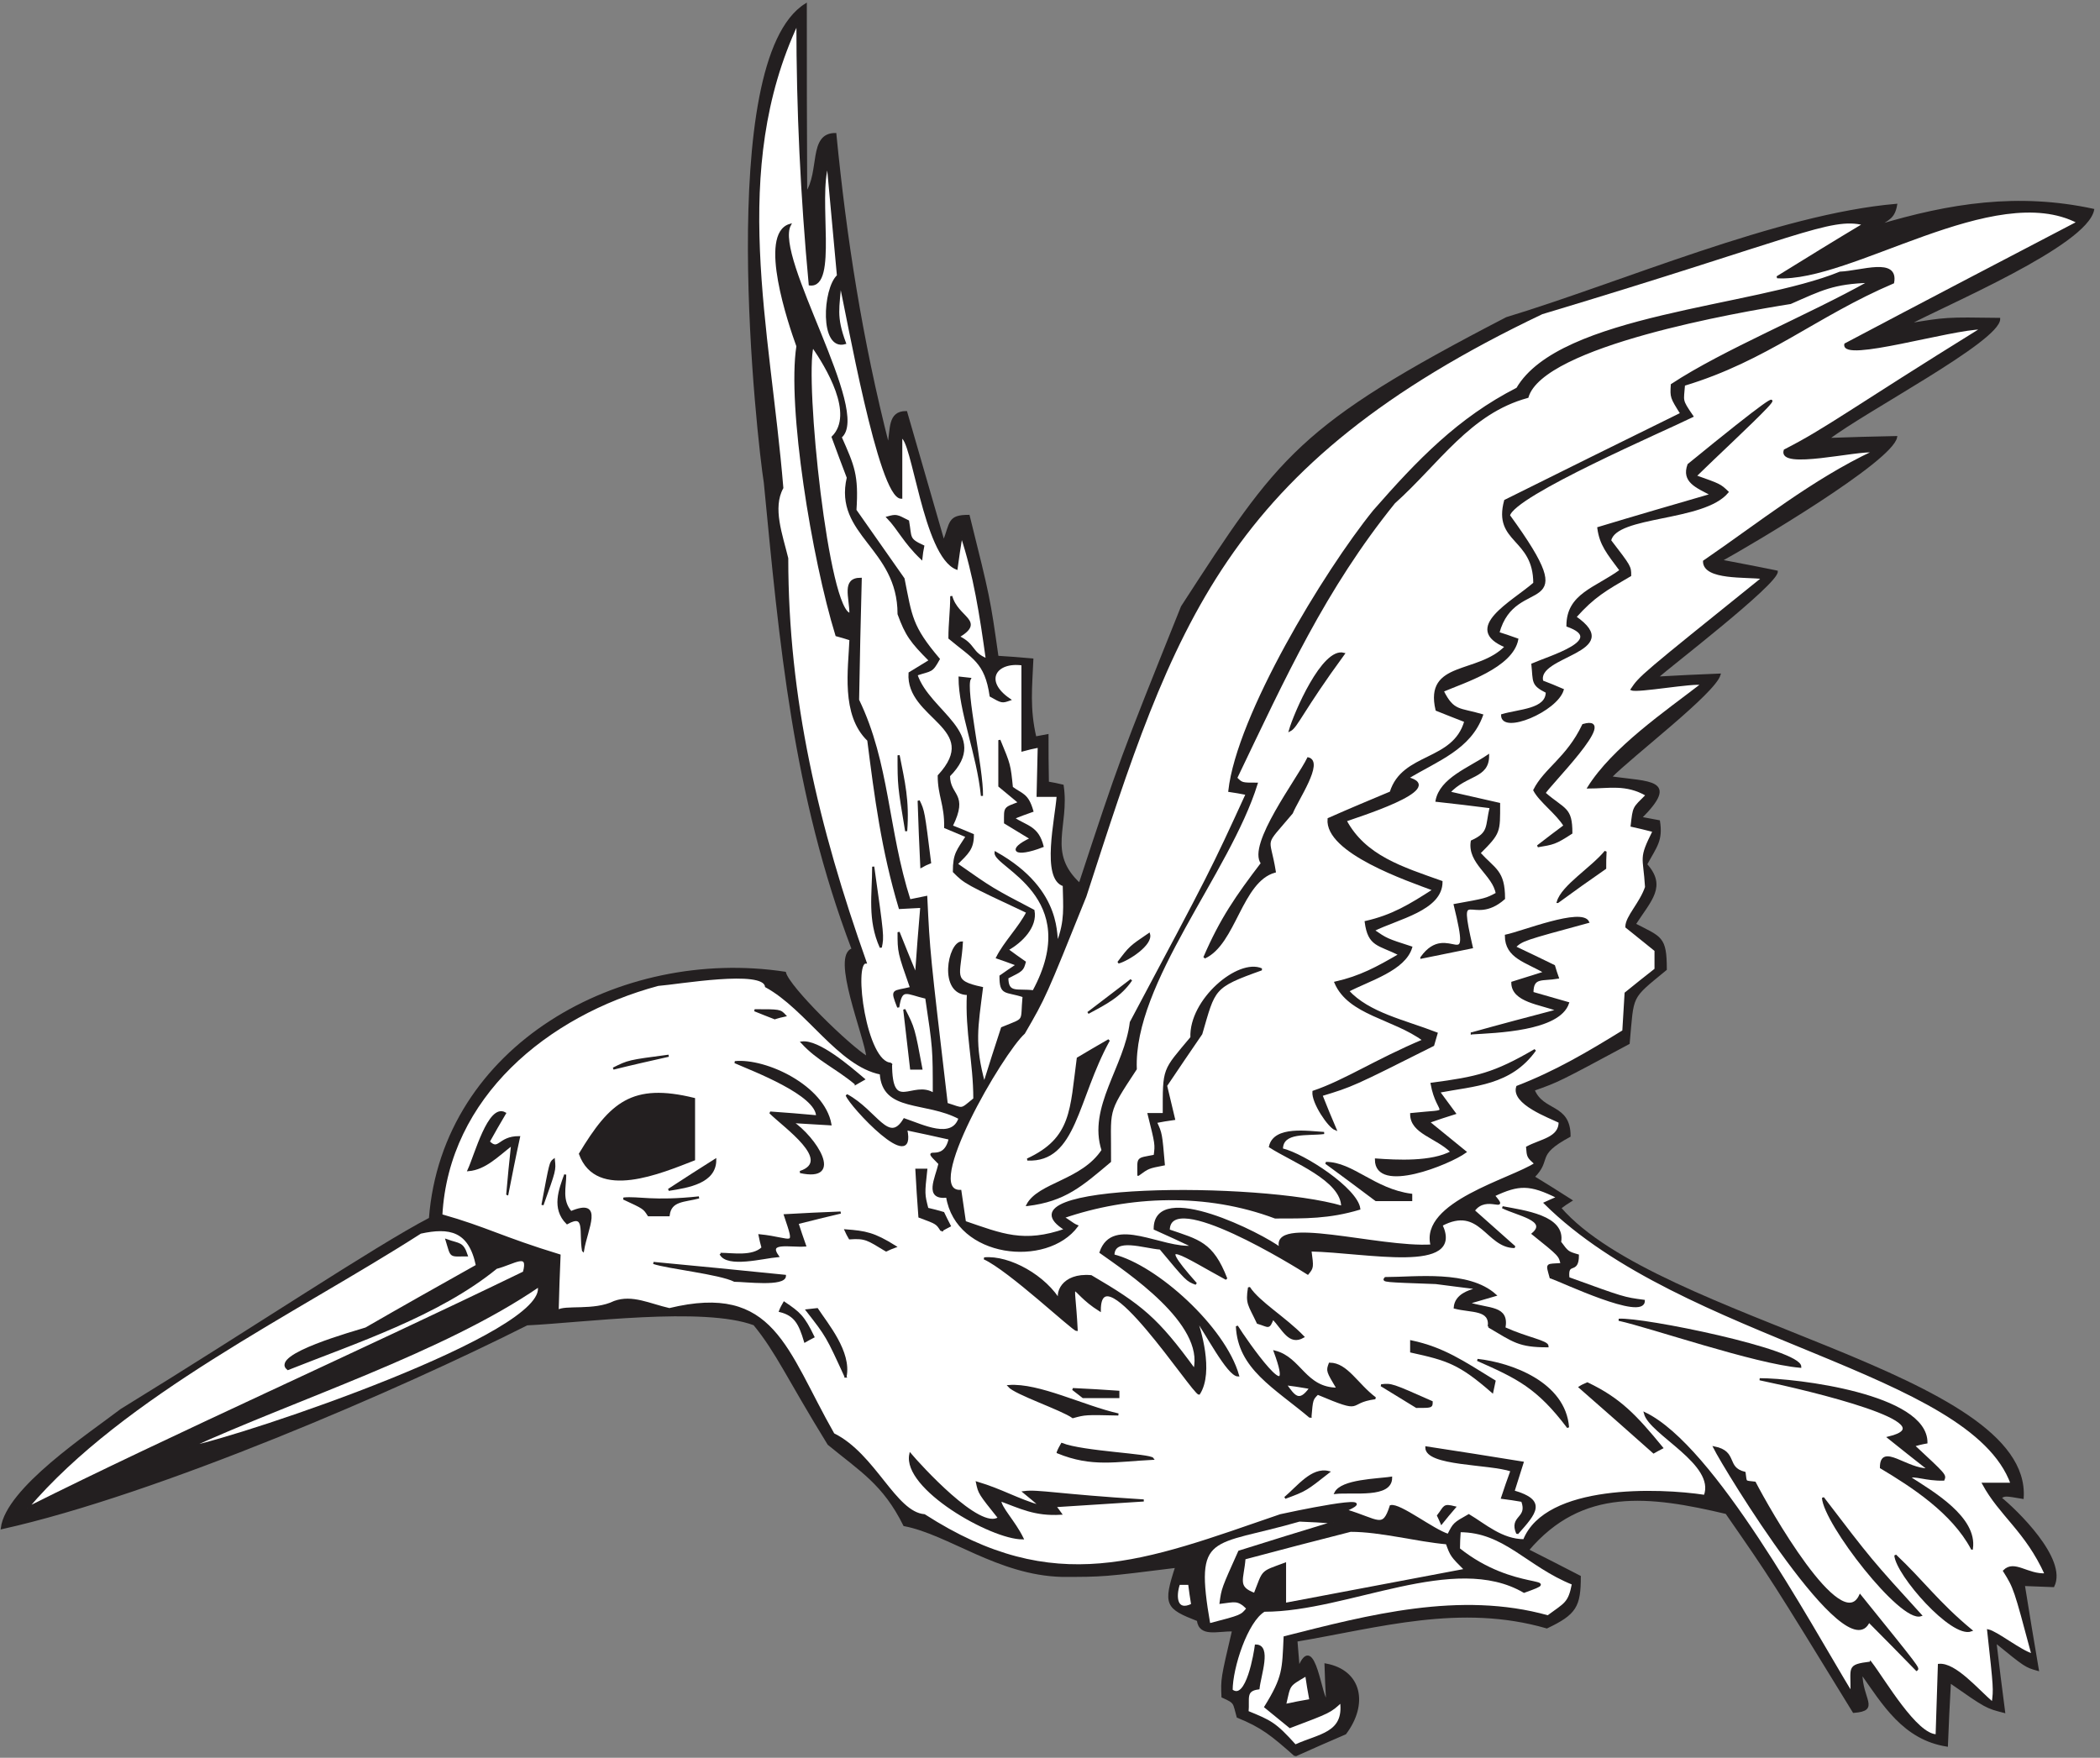 <?xml version="1.0" encoding="UTF-8" standalone="no"?>
<svg
   xmlns:dc="http://purl.org/dc/elements/1.1/"
   xmlns:cc="http://creativecommons.org/ns#"
   xmlns:rdf="http://www.w3.org/1999/02/22-rdf-syntax-ns#"
   xmlns:svg="http://www.w3.org/2000/svg"
   xmlns="http://www.w3.org/2000/svg"
   viewBox="0 0 532 445.333"
   height="445.333"
   width="532"
   xml:space="preserve"
   id="svg2"
   version="1.1"><rect x="0" y="0" width="532" height="445.333" fill="#808080" stroke="none"/><defs
     id="defs6" /><g
     transform="matrix(1.333,0,0,-1.333,0,445.333)"
     id="g10"><g
       transform="scale(0.1)"
       id="g12"><path
         id="path14"
         style="fill:#231f20;fill-opacity:1;fill-rule:nonzero;stroke:none"
         d="m 2461.6,4.48 c -44.64,39.602 -63.36,54.719 -109.44,73.441 -7.72,27.019 -3.41,26.875 -28.8,38.164 -1.43,33.836 -1.43,33.836 20.16,125.992 -29.17,0.981 -63.07,-11.687 -66.96,19.445 -60.28,23.582 -64.52,29.383 -41.04,101.516 -138.25,-17.277 -138.25,-17.277 -217.45,-17.277 -121,3.164 -214.77,80.301 -299.51,96.472 -38.88,78.489 -82.8,103.684 -144,154.082 -78.48,127.446 -97.92,174.961 -141.12,227.524 -96.48,36.265 -328.32,4.765 -432,0 C 760.828,702.473 300.238,502.473 3.52,436.484 12.883,511.355 169.121,614.316 230.32,661.125 c 252,154.793 483.118,309.598 586.797,363.595 25.203,328.32 362.163,514.8 674.643,467.28 7.2,-28.08 120.24,-138.96 156.96,-161.28 -4.63,42.57 -68.17,194.47 -28.08,205.92 -112.32,295.2 -137.52,582.48 -167.04,887.04 -12.13,75.13 -94.33,801.42 77.76,908.64 0,-119.52 0,-239.04 0.72,-359.28 28.35,41.69 5.77,113.04 55.44,113.04 19.44,-198 48.96,-389.52 100.8,-592.56 6.29,31.46 0.13,64.08 33.84,64.08 23.76,-82.08 47.52,-164.16 71.28,-246.96 14.38,36.76 8.33,49.68 47.52,49.68 38.88,-156.24 38.88,-156.24 54.72,-267.84 21.6,-1.44 43.92,-2.88 66.24,-5.04 -2.16,-51.84 -7.2,-92.88 5.76,-148.32 7.2,1.44 15.12,2.88 23.04,4.32 0,-29.52 0,-59.76 0.72,-90 9.36,-1.44 18.72,-3.6 28.08,-5.76 11.52,-77.04 -32.4,-127.44 32.41,-187.2 77.75,236.16 77.75,236.16 194.39,527.04 185.35,285.82 220.9,343.41 617.04,548.64 218.87,66.24 515.52,195.84 740.16,215.28 -4.32,-24.48 -14.4,-26.64 -36,-40.32 138.87,41.93 268.3,61.67 410.4,30.96 -13.42,-67.1 -279.95,-179.01 -352.8,-218.16 73.43,12.24 73.43,12.24 174.24,10.8 0,-41.07 -255.34,-174.26 -325.44,-228.24 43.2,1.44 86.4,2.88 129.6,3.6 -8.64,-45.36 -275.75,-203.04 -333.36,-234.72 35.28,-6.48 70.56,-13.68 106.56,-20.88 0,-23.28 -203.45,-179.48 -228.24,-201.6 39.59,2.16 79.2,4.32 119.52,5.76 -10.08,-34.56 -165.6,-152.64 -207.36,-195.12 73.89,-10.86 130.49,-4.16 57.6,-77.04 11.52,-2.16 23.04,-4.32 34.56,-6.48 5.75,-36.72 -5.76,-47.52 -24.48,-82.08 37.44,-41.76 8.64,-66.96 -21.6,-113.76 49.67,-25.92 59.04,-23.76 59.04,-85.68 -69.12,-56.88 -61.92,-46.08 -70.56,-140.41 -133.92,-71.98 -133.92,-71.98 -180.72,-88.55 17.28,-43.2 68.4,-27.36 68.4,-87.84 -68,-36.61 -33.99,-43.35 -68.4,-77.76 23.76,-14.4 47.52,-29.52 71.28,-44.64 -7.21,-4.32 -14.4,-9.36 -20.88,-14.4 186.79,-215.786 894.44,-314.509 879.12,-550.798 -33.84,5.762 -33.84,5.762 -42.48,0 29.52,-23.762 126,-116.641 100.8,-167.766 -18.71,0.727 -37.44,1.45 -56.16,2.161 8.64,-53.282 17.28,-107.278 26.64,-161.282 -23.04,6.489 -23.04,6.489 -80.64,53.285 5.04,-43.917 10.8,-88.554 16.56,-133.207 -33.84,8.645 -33.84,8.645 -102.96,56.887 -2.15,-40.32 -4.32,-80.644 -5.76,-120.957 -82.08,12.957 -120.78,79.192 -162.54,138.235 0,-50.989 34.5,-70.383 -14.58,-74.165 -155.52,253.45 -155.52,253.45 -241.92,378.008 -146.16,34.563 -274.32,51.114 -377.28,-70.562 32.41,-16.555 65.52,-33.117 98.64,-50.403 0,-56.152 -7.92,-70.554 -62.64,-96.472 -164.16,47.515 -318.24,1.433 -475.92,-25.207 1.44,-17.278 2.88,-34.563 4.31,-52.559 30.41,75.985 43.16,-67.351 54.01,-59.758 -1.44,22.317 -2.16,44.641 -2.88,66.953 67.68,-12.234 79.2,-75.593 37.44,-131.035 -31.68,-13.68 -63.36,-27.359 -95.04,-41.758 v 0" /><path
         id="path16"
         style="fill:none;stroke:#231f20;stroke-width:4;stroke-linecap:butt;stroke-linejoin:miter;stroke-miterlimit:2.613;stroke-dasharray:none;stroke-opacity:1"
         d="m 2461.6,4.48 c -44.64,39.602 -63.36,54.719 -109.44,73.441 -7.72,27.019 -3.41,26.875 -28.8,38.164 -1.43,33.836 -1.43,33.836 20.16,125.992 -29.17,0.981 -63.07,-11.687 -66.96,19.445 -60.28,23.582 -64.52,29.383 -41.04,101.516 -138.25,-17.277 -138.25,-17.277 -217.45,-17.277 -121,3.164 -214.77,80.301 -299.51,96.472 -38.88,78.489 -82.8,103.684 -144,154.082 -78.48,127.446 -97.92,174.961 -141.12,227.524 -96.48,36.265 -328.32,4.765 -432,0 C 760.828,702.473 300.238,502.473 3.52,436.484 12.883,511.355 169.121,614.316 230.32,661.125 c 252,154.793 483.118,309.598 586.797,363.595 25.203,328.32 362.163,514.8 674.643,467.28 7.2,-28.08 120.24,-138.96 156.96,-161.28 -4.63,42.57 -68.17,194.47 -28.08,205.92 -112.32,295.2 -137.52,582.48 -167.04,887.04 -12.13,75.13 -94.33,801.42 77.76,908.64 0,-119.52 0,-239.04 0.72,-359.28 28.35,41.69 5.77,113.04 55.44,113.04 19.44,-198 48.96,-389.52 100.8,-592.56 6.29,31.46 0.13,64.08 33.84,64.08 23.76,-82.08 47.52,-164.16 71.28,-246.96 14.38,36.76 8.33,49.68 47.52,49.68 38.88,-156.24 38.88,-156.24 54.72,-267.84 21.6,-1.44 43.92,-2.88 66.24,-5.04 -2.16,-51.84 -7.2,-92.88 5.76,-148.32 7.2,1.44 15.12,2.88 23.04,4.32 0,-29.52 0,-59.76 0.72,-90 9.36,-1.44 18.72,-3.6 28.08,-5.76 11.52,-77.04 -32.4,-127.44 32.41,-187.2 77.75,236.16 77.75,236.16 194.39,527.04 185.35,285.82 220.9,343.41 617.04,548.64 218.87,66.24 515.52,195.84 740.16,215.28 -4.32,-24.48 -14.4,-26.64 -36,-40.32 138.87,41.93 268.3,61.67 410.4,30.96 -13.42,-67.1 -279.95,-179.01 -352.8,-218.16 73.43,12.24 73.43,12.24 174.24,10.8 0,-41.07 -255.34,-174.26 -325.44,-228.24 43.2,1.44 86.4,2.88 129.6,3.6 -8.64,-45.36 -275.75,-203.04 -333.36,-234.72 35.28,-6.48 70.56,-13.68 106.56,-20.88 0,-23.28 -203.45,-179.48 -228.24,-201.6 39.59,2.16 79.2,4.32 119.52,5.76 -10.08,-34.56 -165.6,-152.64 -207.36,-195.12 73.89,-10.86 130.49,-4.16 57.6,-77.04 11.52,-2.16 23.04,-4.32 34.56,-6.48 5.75,-36.72 -5.76,-47.52 -24.48,-82.08 37.44,-41.76 8.64,-66.96 -21.6,-113.76 49.67,-25.92 59.04,-23.76 59.04,-85.68 -69.12,-56.88 -61.92,-46.08 -70.56,-140.41 -133.92,-71.98 -133.92,-71.98 -180.72,-88.55 17.28,-43.2 68.4,-27.36 68.4,-87.84 -68,-36.61 -33.99,-43.35 -68.4,-77.76 23.76,-14.4 47.52,-29.52 71.28,-44.64 -7.21,-4.32 -14.4,-9.36 -20.88,-14.4 186.79,-215.786 894.44,-314.509 879.12,-550.798 -33.84,5.762 -33.84,5.762 -42.48,0 29.52,-23.762 126,-116.641 100.8,-167.766 -18.71,0.727 -37.44,1.45 -56.16,2.161 8.64,-53.282 17.28,-107.278 26.64,-161.282 -23.04,6.489 -23.04,6.489 -80.64,53.285 5.04,-43.917 10.8,-88.554 16.56,-133.207 -33.84,8.645 -33.84,8.645 -102.96,56.887 -2.15,-40.32 -4.32,-80.644 -5.76,-120.957 -82.08,12.957 -120.78,79.192 -162.54,138.235 0,-50.989 34.5,-70.383 -14.58,-74.165 -155.52,253.45 -155.52,253.45 -241.92,378.008 -146.16,34.563 -274.32,51.114 -377.28,-70.562 32.41,-16.555 65.52,-33.117 98.64,-50.403 0,-56.152 -7.92,-70.554 -62.64,-96.472 -164.16,47.515 -318.24,1.433 -475.92,-25.207 1.44,-17.278 2.88,-34.563 4.31,-52.559 30.41,75.985 43.16,-67.351 54.01,-59.758 -1.44,22.317 -2.16,44.641 -2.88,66.953 67.68,-12.234 79.2,-75.593 37.44,-131.035 -31.68,-13.68 -63.36,-27.359 -95.04,-41.758 z" /><path
         id="path18"
         style="fill:#ffffff;fill-opacity:1;fill-rule:nonzero;stroke:none"
         d="m 2461.6,23.203 c -38.16,42.48 -46.8,46.074 -90.72,64.07 2.5,25.04 -6.34,41.243 20.88,44.653 2.63,24.949 23.25,81.355 -5.04,81.355 -1.44,-11.523 -16.56,-108 -46.08,-84.961 0,43.203 28.8,131.758 61.92,151.2 159.84,0 360.72,113.761 493.92,36 81.73,29.531 -18.59,-2.793 -123.84,81.355 0,11.523 0.72,23.047 1.44,33.848 85.68,0 128.88,-65.528 215.28,-100.078 -7.2,-37.442 -14.4,-37.442 -47.52,-61.922 -167.04,46.797 -341.28,0.718 -500.4,-39.602 -2.89,-61.199 -1.44,-75.605 -36.72,-132.48 15.12,-12.238 30.96,-25.203 46.8,-38.164 76.32,28.797 76.32,28.797 97.2,48.242 7.92,-61.2 -41.76,-62.637 -87.12,-83.516 v 0" /><path
         id="path20"
         style="fill:none;stroke:#231f20;stroke-width:4;stroke-linecap:butt;stroke-linejoin:miter;stroke-miterlimit:2.613;stroke-dasharray:none;stroke-opacity:1"
         d="m 2461.6,23.203 c -38.16,42.48 -46.8,46.074 -90.72,64.07 2.5,25.04 -6.34,41.243 20.88,44.653 2.63,24.949 23.25,81.355 -5.04,81.355 -1.44,-11.523 -16.56,-108 -46.08,-84.961 0,43.203 28.8,131.758 61.92,151.2 159.84,0 360.72,113.761 493.92,36 81.73,29.531 -18.59,-2.793 -123.84,81.355 0,11.523 0.72,23.047 1.44,33.848 85.68,0 128.88,-65.528 215.28,-100.078 -7.2,-37.442 -14.4,-37.442 -47.52,-61.922 -167.04,46.797 -341.28,0.718 -500.4,-39.602 -2.89,-61.199 -1.44,-75.605 -36.72,-132.48 15.12,-12.238 30.96,-25.203 46.8,-38.164 76.32,28.797 76.32,28.797 97.2,48.242 7.92,-61.2 -41.76,-62.637 -87.12,-83.516 z" /><path
         id="path22"
         style="fill:#ffffff;fill-opacity:1;fill-rule:nonzero;stroke:none"
         d="m 3555.28,180.879 c -46.65,-5.828 -34.77,-8.848 -36.73,-57.598 -82.07,135.364 -261.35,467.996 -392.39,531.36 10.27,-39.348 137.02,-95.825 113.76,-156.965 -87.88,13.449 -301.42,20.832 -343.44,-84.238 -42.48,0 -74.88,29.523 -105.12,47.519 -28.08,-15.84 -28.08,-15.84 -38.88,-37.441 -28.7,8.613 -92.3,59.004 -109.44,54.726 -14.61,-45.664 -22.99,-26.523 -85.68,-7.922 80.14,34.848 -115.42,-7.422 -123.84,-9.363 -259.91,-89.277 -428.4,-159.832 -676.8,0 -55.98,4.531 -94.23,115.398 -172.8,154.082 -91.44,160.559 -113.04,285.84 -311.76,237.598 -38.16,8.64 -70.56,25.926 -104.4,13.679 -38.89,-19.226 -95.22,-6.968 -108,-17.273 0.72,35.273 2.16,70.559 3.6,105.84 -110.88,33.84 -138.243,51.837 -224.637,76.317 12.238,224.64 200.157,380.88 411.837,437.76 38.26,2.85 200.9,31.52 205.2,-2.87 77.76,-42.48 138.24,-149.77 218.16,-165.61 4.53,-72.45 85.12,-50.34 149.76,-84.96 -14.11,-42.32 -69.58,-14.21 -105.12,-2.16 -30.02,-49.75 -52.96,15.53 -109.44,46.08 6.52,-19.55 132.18,-154.16 113.04,-64.8 27.36,-5.76 54.72,-11.51 82.8,-18 -11.25,-52.52 -59.16,-7.8 -19.44,-47.52 -6.55,-28.38 -28.14,-67.36 14.4,-62.64 18.42,-115.164 189.49,-133.542 246.96,-55.8 -9.36,3.6 -18.72,13.32 -27.36,16.2 126.72,43.92 273.59,48.96 403.92,0 56.88,0 102.24,-0.72 159.84,16.56 -4.57,37.2 -104.57,102.93 -147.06,113.04 0,35.26 48.51,26.91 80.1,30.96 -30.19,1.6 -94.28,12.36 -102.78,-25.92 43.35,-27.97 137.34,-62.89 137.34,-114.48 -158.2,46.65 -667.57,43.96 -525.6,-43.2 -79.92,-28.078 -121.68,-9.36 -191.52,14.4 -2.88,20.16 -5.76,39.6 -8.64,59.03 -75.28,-1.91 79.43,263.07 120.96,300.25 39.6,68.4 39.6,68.4 116.63,259.92 166.77,514.83 260.64,818.97 867.61,1108.08 486.72,146.16 547.2,185.04 612,169.2 -55.44,-33.12 -110.16,-66.96 -164.88,-100.8 139.68,-8.64 412.56,187.2 571.68,104.4 -147.6,-77.04 -295.2,-154.08 -442.08,-231.84 -7.2,-33.12 200.88,30.24 259.92,30.24 -249.84,-154.8 -294.48,-190.8 -375.12,-231.84 -11.83,-35.49 138.04,2.15 169.92,-2.16 -116.64,-54.72 -218.15,-136.8 -323.28,-208.8 0,-34.14 80.43,-27.4 111.6,-31.68 -232.56,-187.2 -232.56,-187.2 -249.12,-211.68 11.52,-5.04 117.36,14.4 133.92,10.08 -69.12,-53.28 -169.2,-121.68 -216,-196.56 38.16,0 71.28,8.64 110.88,-14.4 -25.92,-25.92 -24.48,-21.6 -28.8,-58.32 13.68,-2.88 27.36,-6.48 41.75,-10.08 -27.35,-54.72 -17.99,-46.08 -14.39,-106.56 -10.8,-31.68 -37.44,-56.16 -37.44,-75.6 18,-14.4 36.72,-29.52 55.44,-44.64 0,-11.52 0,-23.76 0,-36 -19.44,-15.12 -38.16,-30.24 -56.88,-45.37 -1.44,-23.75 -2.88,-47.51 -4.32,-71.98 -67.68,-41.77 -128.88,-77.77 -201.6,-105.85 -10.49,-31.48 61.28,-57.28 80.64,-66.96 0,-30.98 -35.48,-34.07 -61.93,-48.24 1.45,-18 1.45,-18 15.84,-30.96 -45.36,-30.24 -218.87,-74.16 -197.27,-155.515 -101.33,-6.339 -308.91,57.775 -287.28,-5.761 -33.57,26.297 -239.04,130.866 -239.04,37.436 24.48,-10.8 48.96,-22.319 73.44,-33.842 -59.76,-6.477 -152.64,58.322 -176.4,-10.793 50.41,-36.004 200.16,-134.649 178.56,-223.204 -71.28,97.918 -100.8,121.68 -196.56,177.84 -55.31,4.934 -68.85,-34.5 -57.6,-50.398 -28.8,50.398 -97.92,88.555 -145.44,84.238 47.78,-21.848 168.86,-136.082 175.68,-136.082 -5.83,113.594 -17.83,76.031 43.92,37.441 0,115.926 177.71,-158.664 188.64,-158.398 26.69,41.883 0.62,124.18 -5.76,141.836 17.18,-21.684 60.6,-107.277 79.92,-107.277 -25.92,91.433 -155.52,208.078 -236.88,228.242 0,36.738 57.93,15.195 89.28,12.961 50.4,-60.481 50.4,-60.481 67.68,-66.965 -88.24,99.281 -18.1,50.234 57.6,9.367 -26.64,69.109 -53.29,72.715 -109.43,92.154 0,82.8 243.66,-68.931 264.23,-82.08 9.36,11.516 9.36,11.516 5.04,43.918 106.96,-2.304 291.55,-43.133 249.12,48.242 74.12,39.53 85.8,-41.757 138.96,-41.757 -25.92,23.039 -51.84,46.077 -77.76,69.117 24.24,33.94 68.3,-6.36 38.16,28.8 47.51,22.32 68.39,23.04 121.68,-3.6 -8.63,-3.6 -16.56,-7.2 -24.47,-10.8 262.14,-259.943 809.46,-318.31 887.02,-533.517 -17.99,0 -35.99,0 -53.99,0 32.4,-59.766 81.36,-89.285 118.8,-172.078 -34.99,-2.239 -59.59,26.089 -79.2,6.472 20.16,-32.402 20.16,-32.402 53.99,-159.121 -23.03,6.484 -67.67,42.481 -84.23,46.082 12.24,-111.598 12.24,-111.598 8.64,-138.238 -28.8,24.48 -71.28,75.601 -102.24,72.723 -1.44,-44.637 -2.88,-89.29 -4.32,-133.926 -39.19,0 -99.17,104.133 -125.28,138.242 v 0" /><path
         id="path24"
         style="fill:none;stroke:#231f20;stroke-width:4;stroke-linecap:butt;stroke-linejoin:miter;stroke-miterlimit:2.613;stroke-dasharray:none;stroke-opacity:1"
         d="m 3555.28,180.879 c -46.65,-5.828 -34.77,-8.848 -36.73,-57.598 -82.07,135.364 -261.35,467.996 -392.39,531.36 10.27,-39.348 137.02,-95.825 113.76,-156.965 -87.88,13.449 -301.42,20.832 -343.44,-84.238 -42.48,0 -74.88,29.523 -105.12,47.519 -28.08,-15.84 -28.08,-15.84 -38.88,-37.441 -28.7,8.613 -92.3,59.004 -109.44,54.726 -14.61,-45.664 -22.99,-26.523 -85.68,-7.922 80.14,34.848 -115.42,-7.422 -123.84,-9.363 -259.91,-89.277 -428.4,-159.832 -676.8,0 -55.98,4.531 -94.23,115.398 -172.8,154.082 -91.44,160.559 -113.04,285.84 -311.76,237.598 -38.16,8.64 -70.56,25.926 -104.4,13.679 -38.89,-19.226 -95.22,-6.968 -108,-17.273 0.72,35.273 2.16,70.559 3.6,105.84 -110.88,33.84 -138.243,51.837 -224.637,76.317 12.238,224.64 200.157,380.88 411.837,437.76 38.26,2.85 200.9,31.52 205.2,-2.87 77.76,-42.48 138.24,-149.77 218.16,-165.61 4.53,-72.45 85.12,-50.34 149.76,-84.96 -14.11,-42.32 -69.58,-14.21 -105.12,-2.16 -30.02,-49.75 -52.96,15.53 -109.44,46.08 6.52,-19.55 132.18,-154.16 113.04,-64.8 27.36,-5.76 54.72,-11.51 82.8,-18 -11.25,-52.52 -59.16,-7.8 -19.44,-47.52 -6.55,-28.38 -28.14,-67.36 14.4,-62.64 18.42,-115.164 189.49,-133.542 246.96,-55.8 -9.36,3.6 -18.72,13.32 -27.36,16.2 126.72,43.92 273.59,48.96 403.92,0 56.88,0 102.24,-0.72 159.84,16.56 -4.57,37.2 -104.57,102.93 -147.06,113.04 0,35.26 48.51,26.91 80.1,30.96 -30.19,1.6 -94.28,12.36 -102.78,-25.92 43.35,-27.97 137.34,-62.89 137.34,-114.48 -158.2,46.65 -667.57,43.96 -525.6,-43.2 -79.92,-28.078 -121.68,-9.36 -191.52,14.4 -2.88,20.16 -5.76,39.6 -8.64,59.03 -75.28,-1.91 79.43,263.07 120.96,300.25 39.6,68.4 39.6,68.4 116.63,259.92 166.77,514.83 260.64,818.97 867.61,1108.08 486.72,146.16 547.2,185.04 612,169.2 -55.44,-33.12 -110.16,-66.96 -164.88,-100.8 139.68,-8.64 412.56,187.2 571.68,104.4 -147.6,-77.04 -295.2,-154.08 -442.08,-231.84 -7.2,-33.12 200.88,30.24 259.92,30.24 -249.84,-154.8 -294.48,-190.8 -375.12,-231.84 -11.83,-35.49 138.04,2.15 169.92,-2.16 -116.64,-54.72 -218.15,-136.8 -323.28,-208.8 0,-34.14 80.43,-27.4 111.6,-31.68 -232.56,-187.2 -232.56,-187.2 -249.12,-211.68 11.52,-5.04 117.36,14.4 133.92,10.08 -69.12,-53.28 -169.2,-121.68 -216,-196.56 38.16,0 71.28,8.64 110.88,-14.4 -25.92,-25.92 -24.48,-21.6 -28.8,-58.32 13.68,-2.88 27.36,-6.48 41.75,-10.08 -27.35,-54.72 -17.99,-46.08 -14.39,-106.56 -10.8,-31.68 -37.44,-56.16 -37.44,-75.6 18,-14.4 36.72,-29.52 55.44,-44.64 0,-11.52 0,-23.76 0,-36 -19.44,-15.12 -38.16,-30.24 -56.88,-45.37 -1.44,-23.75 -2.88,-47.51 -4.32,-71.98 -67.68,-41.77 -128.88,-77.77 -201.6,-105.85 -10.49,-31.48 61.28,-57.28 80.64,-66.96 0,-30.98 -35.48,-34.07 -61.93,-48.24 1.45,-18 1.45,-18 15.84,-30.96 -45.36,-30.24 -218.87,-74.16 -197.27,-155.515 -101.33,-6.339 -308.91,57.775 -287.28,-5.761 -33.57,26.297 -239.04,130.866 -239.04,37.436 24.48,-10.8 48.96,-22.319 73.44,-33.842 -59.76,-6.477 -152.64,58.322 -176.4,-10.793 50.41,-36.004 200.16,-134.649 178.56,-223.204 -71.28,97.918 -100.8,121.68 -196.56,177.84 -55.31,4.934 -68.85,-34.5 -57.6,-50.398 -28.8,50.398 -97.92,88.555 -145.44,84.238 47.78,-21.848 168.86,-136.082 175.68,-136.082 -5.83,113.594 -17.83,76.031 43.92,37.441 0,115.926 177.71,-158.664 188.64,-158.398 26.69,41.883 0.62,124.18 -5.76,141.836 17.18,-21.684 60.6,-107.277 79.92,-107.277 -25.92,91.433 -155.52,208.078 -236.88,228.242 0,36.738 57.93,15.195 89.28,12.961 50.4,-60.481 50.4,-60.481 67.68,-66.965 -88.24,99.281 -18.1,50.234 57.6,9.367 -26.64,69.109 -53.29,72.715 -109.43,92.154 0,82.8 243.66,-68.931 264.23,-82.08 9.36,11.516 9.36,11.516 5.04,43.918 106.96,-2.304 291.55,-43.133 249.12,48.242 74.12,39.53 85.8,-41.757 138.96,-41.757 -25.92,23.039 -51.84,46.077 -77.76,69.117 24.24,33.94 68.3,-6.36 38.16,28.8 47.51,22.32 68.39,23.04 121.68,-3.6 -8.63,-3.6 -16.56,-7.2 -24.47,-10.8 262.14,-259.943 809.46,-318.31 887.02,-533.517 -17.99,0 -35.99,0 -53.99,0 32.4,-59.766 81.36,-89.285 118.8,-172.078 -34.99,-2.239 -59.59,26.089 -79.2,6.472 20.16,-32.402 20.16,-32.402 53.99,-159.121 -23.03,6.484 -67.67,42.481 -84.23,46.082 12.24,-111.598 12.24,-111.598 8.64,-138.238 -28.8,24.48 -71.28,75.601 -102.24,72.723 -1.44,-44.637 -2.88,-89.29 -4.32,-133.926 -39.19,0 -99.17,104.133 -125.28,138.242 z" /><path
         id="path26"
         style="fill:#ffffff;fill-opacity:1;fill-rule:nonzero;stroke:none"
         d="m 2442.16,100.242 c 9.36,40.317 5.04,35.996 40.32,56.875 2.16,-15.84 5.04,-31.679 7.92,-47.515 -16.56,-2.883 -32.4,-5.762 -48.24,-9.36 v 0" /><path
         id="path28"
         style="fill:none;stroke:#231f20;stroke-width:4;stroke-linecap:butt;stroke-linejoin:miter;stroke-miterlimit:2.613;stroke-dasharray:none;stroke-opacity:1"
         d="m 2442.16,100.242 c 9.36,40.317 5.04,35.996 40.32,56.875 2.16,-15.84 5.04,-31.679 7.92,-47.515 -16.56,-2.883 -32.4,-5.762 -48.24,-9.36 z" /><path
         id="path30"
         style="fill:#231f20;fill-opacity:1;fill-rule:nonzero;stroke:none"
         d="m 3642.4,167.195 c -30.24,30.969 -60.47,61.926 -90.72,92.16 -39.92,-93.156 -273.91,290.418 -293.76,330.489 43.83,-8.77 20.22,-38.899 57.6,-48.242 2.77,-19.422 -0.7,-16.211 19.44,-18.719 24.76,-47.961 163.31,-293.528 200.16,-214.563 111.6,-138.242 111.6,-138.242 107.28,-141.125 v 0" /><path
         id="path32"
         style="fill:none;stroke:#231f20;stroke-width:4;stroke-linecap:butt;stroke-linejoin:miter;stroke-miterlimit:2.613;stroke-dasharray:none;stroke-opacity:1"
         d="m 3642.4,167.195 c -30.24,30.969 -60.47,61.926 -90.72,92.16 -39.92,-93.156 -273.91,290.418 -293.76,330.489 43.83,-8.77 20.22,-38.899 57.6,-48.242 2.77,-19.422 -0.7,-16.211 19.44,-18.719 24.76,-47.961 163.31,-293.528 200.16,-214.563 111.6,-138.242 111.6,-138.242 107.28,-141.125 z" /><path
         id="path34"
         style="fill:#231f20;fill-opacity:1;fill-rule:nonzero;stroke:none"
         d="m 3602.08,384.641 c 53.28,-50.403 80.63,-90 144.01,-142.563 -36.29,-13.601 -140.89,105.754 -144.01,142.563 v 0" /><path
         id="path36"
         style="fill:none;stroke:#231f20;stroke-width:4;stroke-linecap:butt;stroke-linejoin:miter;stroke-miterlimit:2.613;stroke-dasharray:none;stroke-opacity:1"
         d="m 3602.08,384.641 c 53.28,-50.403 80.63,-90 144.01,-142.563 -36.29,-13.601 -140.89,105.754 -144.01,142.563 z" /><path
         id="path38"
         style="fill:#ffffff;fill-opacity:1;fill-rule:nonzero;stroke:none"
         d="m 2298.16,253.605 c -30.96,178.551 2.16,148.321 171.36,197.274 21.61,-0.723 43.19,-2.156 64.8,-3.606 -59.76,-17.996 -119.52,-36.714 -179.28,-55.437 -31.68,-70.559 -31.68,-70.559 -35.28,-97.195 26.37,3.105 32.69,7.625 51.12,-10.801 -11.52,-14.399 -11.52,-14.399 -72.72,-30.235 v 0" /><path
         id="path40"
         style="fill:none;stroke:#231f20;stroke-width:4;stroke-linecap:butt;stroke-linejoin:miter;stroke-miterlimit:2.613;stroke-dasharray:none;stroke-opacity:1"
         d="m 2298.16,253.605 c -30.96,178.551 2.16,148.321 171.36,197.274 21.61,-0.723 43.19,-2.156 64.8,-3.606 -59.76,-17.996 -119.52,-36.714 -179.28,-55.437 -31.68,-70.559 -31.68,-70.559 -35.28,-97.195 26.37,3.105 32.69,7.625 51.12,-10.801 -11.52,-14.399 -11.52,-14.399 -72.72,-30.235 z" /><path
         id="path42"
         style="fill:#231f20;fill-opacity:1;fill-rule:nonzero;stroke:none"
         d="m 3464.56,494.082 c 90.72,-118.801 90.72,-118.801 185.76,-223.203 -37.79,-12.598 -182.69,174.519 -185.76,223.203 v 0" /><path
         id="path44"
         style="fill:none;stroke:#231f20;stroke-width:4;stroke-linecap:butt;stroke-linejoin:miter;stroke-miterlimit:2.613;stroke-dasharray:none;stroke-opacity:1"
         d="m 3464.56,494.082 c 90.72,-118.801 90.72,-118.801 185.76,-223.203 -37.79,-12.598 -182.69,174.519 -185.76,223.203 z" /><path
         id="path46"
         style="fill:#ffffff;fill-opacity:1;fill-rule:nonzero;stroke:none"
         d="m 2240.56,330.645 c 6.48,0 12.96,0 19.44,0 1.44,-12.969 3.61,-25.926 5.76,-39.61 -30.39,-15.183 -33.7,14.121 -25.2,39.61 v 0" /><path
         id="path48"
         style="fill:none;stroke:#231f20;stroke-width:4;stroke-linecap:butt;stroke-linejoin:miter;stroke-miterlimit:2.613;stroke-dasharray:none;stroke-opacity:1"
         d="m 2240.56,330.645 c 6.48,0 12.96,0 19.44,0 1.44,-12.969 3.61,-25.926 5.76,-39.61 -30.39,-15.183 -33.7,14.121 -25.2,39.61 z" /><path
         id="path50"
         style="fill:#ffffff;fill-opacity:1;fill-rule:nonzero;stroke:none"
         d="m 2442.16,292.48 c 0,25.918 0,51.125 0,76.321 -46.8,-17.278 -39.6,-11.528 -57.6,-57.602 -36.33,13.203 -22.42,27.387 -19.44,67.68 66.96,17.996 133.92,35.281 201.6,52.559 57.6,0 125.28,-18.723 182.88,-23.762 8.64,-23.758 8.64,-23.758 35.28,-50.403 -114.48,-21.589 -228.96,-43.191 -342.72,-64.793 v 0" /><path
         id="path52"
         style="fill:none;stroke:#231f20;stroke-width:4;stroke-linecap:butt;stroke-linejoin:miter;stroke-miterlimit:2.613;stroke-dasharray:none;stroke-opacity:1"
         d="m 2442.16,292.48 c 0,25.918 0,51.125 0,76.321 -46.8,-17.278 -39.6,-11.528 -57.6,-57.602 -36.33,13.203 -22.42,27.387 -19.44,67.68 66.96,17.996 133.92,35.281 201.6,52.559 57.6,0 125.28,-18.723 182.88,-23.762 8.64,-23.758 8.64,-23.758 35.28,-50.403 -114.48,-21.589 -228.96,-43.191 -342.72,-64.793 z" /><path
         id="path54"
         style="fill:#231f20;fill-opacity:1;fill-rule:nonzero;stroke:none"
         d="m 3747.52,397.598 c -36.72,69.121 -113.76,118.797 -172.8,154.082 0,45.937 48.65,-4.95 90.72,-3.606 -25.92,20.168 -51.12,40.324 -76.32,60.489 115.67,27.57 -146.35,90.48 -244.8,110.878 69.4,0 316.81,-29.91 316.81,-120.242 -8.65,-1.433 -16.57,-3.601 -24.49,-5.761 60.48,-56.165 60.48,-56.165 56.88,-64.793 -33.84,-0.723 -56.16,10.078 -64.8,4.316 45.87,-29.387 127.14,-76.945 118.8,-135.363 v 0" /><path
         id="path56"
         style="fill:none;stroke:#231f20;stroke-width:4;stroke-linecap:butt;stroke-linejoin:miter;stroke-miterlimit:2.613;stroke-dasharray:none;stroke-opacity:1"
         d="m 3747.52,397.598 c -36.72,69.121 -113.76,118.797 -172.8,154.082 0,45.937 48.65,-4.95 90.72,-3.606 -25.92,20.168 -51.12,40.324 -76.32,60.489 115.67,27.57 -146.35,90.48 -244.8,110.878 69.4,0 316.81,-29.91 316.81,-120.242 -8.65,-1.433 -16.57,-3.601 -24.49,-5.761 60.48,-56.165 60.48,-56.165 56.88,-64.793 -33.84,-0.723 -56.16,10.078 -64.8,4.316 45.87,-29.387 127.14,-76.945 118.8,-135.363 z" /><path
         id="path58"
         style="fill:#231f20;fill-opacity:1;fill-rule:nonzero;stroke:none"
         d="m 1730.08,576.875 c 15.84,-18.711 132.48,-148.312 168.48,-120.957 -37.44,46.797 -37.44,46.797 -41.76,66.965 48.24,-14.406 76.32,-32.403 121.68,-45.363 -10.8,9.355 -21.6,18.718 -32.4,27.363 26.64,3.594 64.8,-5.762 227.53,-15.84 -56.17,-3.605 -112.33,-7.207 -168.49,-10.801 3.6,-4.324 7.2,-9.363 10.8,-14.402 -48.96,-2.883 -76.32,11.519 -115.2,25.918 0,-14.399 26.64,-40.317 42.48,-72.715 -59.52,0 -226.84,95.352 -213.12,159.832 v 0" /><path
         id="path60"
         style="fill:none;stroke:#231f20;stroke-width:4;stroke-linecap:butt;stroke-linejoin:miter;stroke-miterlimit:2.613;stroke-dasharray:none;stroke-opacity:1"
         d="m 1730.08,576.875 c 15.84,-18.711 132.48,-148.312 168.48,-120.957 -37.44,46.797 -37.44,46.797 -41.76,66.965 48.24,-14.406 76.32,-32.403 121.68,-45.363 -10.8,9.355 -21.6,18.718 -32.4,27.363 26.64,3.594 64.8,-5.762 227.53,-15.84 -56.17,-3.605 -112.33,-7.207 -168.49,-10.801 3.6,-4.324 7.2,-9.363 10.8,-14.402 -48.96,-2.883 -76.32,11.519 -115.2,25.918 0,-14.399 26.64,-40.317 42.48,-72.715 -59.52,0 -226.84,95.352 -213.12,159.832 z" /><path
         id="path62"
         style="fill:#231f20;fill-opacity:1;fill-rule:nonzero;stroke:none"
         d="m 2883.52,426.395 c -14.35,33.488 22.43,27.074 9.36,61.925 -12.96,2.16 -25.92,4.317 -38.16,5.762 5.76,17.273 11.52,34.563 17.99,51.836 -43.08,14.531 -161.99,10.09 -161.99,43.926 60.48,-9.364 121.68,-18.719 182.89,-28.809 -5.77,-17.996 -11.53,-35.996 -17.29,-54.719 62.64,-17.996 41.75,-41.035 7.2,-79.921 v 0" /><path
         id="path64"
         style="fill:none;stroke:#231f20;stroke-width:4;stroke-linecap:butt;stroke-linejoin:miter;stroke-miterlimit:2.613;stroke-dasharray:none;stroke-opacity:1"
         d="m 2883.52,426.395 c -14.35,33.488 22.43,27.074 9.36,61.925 -12.96,2.16 -25.92,4.317 -38.16,5.762 5.76,17.273 11.52,34.563 17.99,51.836 -43.08,14.531 -161.99,10.09 -161.99,43.926 60.48,-9.364 121.68,-18.719 182.89,-28.809 -5.77,-17.996 -11.53,-35.996 -17.29,-54.719 62.64,-17.996 41.75,-41.035 7.2,-79.921 z" /><path
         id="path66"
         style="fill:#231f20;fill-opacity:1;fill-rule:nonzero;stroke:none"
         d="m 2739.52,445.84 c -2.16,5.039 -4.32,10.078 -6.48,14.406 13.52,17.391 9.64,21.348 31.68,15.84 -8.63,-10.09 -17.28,-20.168 -25.2,-30.246 v 0" /><path
         id="path68"
         style="fill:none;stroke:#231f20;stroke-width:4;stroke-linecap:butt;stroke-linejoin:miter;stroke-miterlimit:2.613;stroke-dasharray:none;stroke-opacity:1"
         d="m 2739.52,445.84 c -2.16,5.039 -4.32,10.078 -6.48,14.406 13.52,17.391 9.64,21.348 31.68,15.84 -8.63,-10.09 -17.28,-20.168 -25.2,-30.246 z" /><path
         id="path70"
         style="fill:#ffffff;fill-opacity:1;fill-rule:nonzero;stroke:none"
         d="M 51.758,474.641 C 234.641,689.922 560.078,844.719 799.121,998.074 c 54.981,11.956 93.266,5.286 107.281,-62.636 -70.562,-39.598 -141.125,-79.2 -210.964,-119.52 -21.04,-6.758 -181.168,-50.762 -148.321,-77.039 126.723,50.398 285.844,102.246 396.004,192.246 33.891,8.789 63.719,32.293 52.559,-8.645 C 676.719,767.676 331.117,614.316 51.758,474.641 v 0" /><path
         id="path72"
         style="fill:none;stroke:#231f20;stroke-width:4;stroke-linecap:butt;stroke-linejoin:miter;stroke-miterlimit:2.613;stroke-dasharray:none;stroke-opacity:1"
         d="M 51.758,474.641 C 234.641,689.922 560.078,844.719 799.121,998.074 c 54.981,11.956 93.266,5.286 107.281,-62.636 -70.562,-39.598 -141.125,-79.2 -210.964,-119.52 -21.04,-6.758 -181.168,-50.762 -148.321,-77.039 126.723,50.398 285.844,102.246 396.004,192.246 33.891,8.789 63.719,32.293 52.559,-8.645 C 676.719,767.676 331.117,614.316 51.758,474.641 Z" /><path
         id="path74"
         style="fill:#231f20;fill-opacity:1;fill-rule:nonzero;stroke:none"
         d="m 2442.16,494.082 c 24.5,20.41 51.2,56.856 82.8,48.957 -43.92,-34.562 -43.92,-34.562 -82.8,-48.957 v 0" /><path
         id="path76"
         style="fill:none;stroke:#231f20;stroke-width:4;stroke-linecap:butt;stroke-linejoin:miter;stroke-miterlimit:2.613;stroke-dasharray:none;stroke-opacity:1"
         d="m 2442.16,494.082 c 24.5,20.41 51.2,56.856 82.8,48.957 -43.92,-34.562 -43.92,-34.562 -82.8,-48.957 z" /><path
         id="path78"
         style="fill:#231f20;fill-opacity:1;fill-rule:nonzero;stroke:none"
         d="m 2537.92,503.438 c 11.99,23.984 79.07,24.738 105.84,28.796 0,-37.371 -71.18,-25.261 -105.84,-28.796 v 0" /><path
         id="path80"
         style="fill:none;stroke:#231f20;stroke-width:4;stroke-linecap:butt;stroke-linejoin:miter;stroke-miterlimit:2.613;stroke-dasharray:none;stroke-opacity:1"
         d="m 2537.92,503.438 c 11.99,23.984 79.07,24.738 105.84,28.796 0,-37.371 -71.18,-25.261 -105.84,-28.796 z" /><path
         id="path82"
         style="fill:#231f20;fill-opacity:1;fill-rule:nonzero;stroke:none"
         d="m 2010.16,580.48 c 2.16,5.758 5.04,10.797 7.91,15.836 40.33,-15.836 167.77,-20.152 172.81,-28.074 -70.59,-3.418 -115.19,-14.57 -180.72,12.238 v 0" /><path
         id="path84"
         style="fill:none;stroke:#231f20;stroke-width:4;stroke-linecap:butt;stroke-linejoin:miter;stroke-miterlimit:2.613;stroke-dasharray:none;stroke-opacity:1"
         d="m 2010.16,580.48 c 2.16,5.758 5.04,10.797 7.91,15.836 40.33,-15.836 167.77,-20.152 172.81,-28.074 -70.59,-3.418 -115.19,-14.57 -180.72,12.238 z" /><path
         id="path86"
         style="fill:#231f20;fill-opacity:1;fill-rule:nonzero;stroke:none"
         d="m 3142.71,580.48 c -46.79,41.754 -93.59,82.801 -140.39,123.836 4.32,2.879 9.36,5.039 14.4,7.207 61.92,-29.519 92.16,-61.921 141.83,-122.402 -5.75,-2.883 -10.78,-5.762 -15.84,-8.641 v 0" /><path
         id="path88"
         style="fill:none;stroke:#231f20;stroke-width:4;stroke-linecap:butt;stroke-linejoin:miter;stroke-miterlimit:2.613;stroke-dasharray:none;stroke-opacity:1"
         d="m 3142.71,580.48 c -46.79,41.754 -93.59,82.801 -140.39,123.836 4.32,2.879 9.36,5.039 14.4,7.207 61.92,-29.519 92.16,-61.921 141.83,-122.402 -5.75,-2.883 -10.78,-5.762 -15.84,-8.641 z" /><path
         id="path90"
         style="fill:#ffffff;fill-opacity:1;fill-rule:nonzero;stroke:none"
         d="m 359.199,589.844 c 200.879,92.16 483.121,182.16 664.561,306.719 22.83,-89.688 -557.932,-285.54 -664.561,-306.719 v 0" /><path
         id="path92"
         style="fill:none;stroke:#231f20;stroke-width:4;stroke-linecap:butt;stroke-linejoin:miter;stroke-miterlimit:2.613;stroke-dasharray:none;stroke-opacity:1"
         d="m 359.199,589.844 c 200.879,92.16 483.121,182.16 664.561,306.719 22.83,-89.688 -557.932,-285.54 -664.561,-306.719 z" /><path
         id="path94"
         style="fill:#231f20;fill-opacity:1;fill-rule:nonzero;stroke:none"
         d="m 2980,628 c -57.6,76.316 -95.76,94.324 -172.08,128.164 64.79,-7.207 165.6,-43.93 172.08,-128.164 v 0" /><path
         id="path96"
         style="fill:none;stroke:#231f20;stroke-width:4;stroke-linecap:butt;stroke-linejoin:miter;stroke-miterlimit:2.613;stroke-dasharray:none;stroke-opacity:1"
         d="m 2980,628 c -57.6,76.316 -95.76,94.324 -172.08,128.164 64.79,-7.207 165.6,-43.93 172.08,-128.164 z" /><path
         id="path98"
         style="fill:#231f20;fill-opacity:1;fill-rule:nonzero;stroke:none"
         d="m 2038.96,647.441 c -20.89,15.118 -109.44,44.641 -121.68,59.043 56.88,4.317 141.12,-38.886 208.08,-54.004 -62.65,1.438 -62.65,1.438 -86.4,-5.039 v 0" /><path
         id="path100"
         style="fill:none;stroke:#231f20;stroke-width:4;stroke-linecap:butt;stroke-linejoin:miter;stroke-miterlimit:2.613;stroke-dasharray:none;stroke-opacity:1"
         d="m 2038.96,647.441 c -20.89,15.118 -109.44,44.641 -121.68,59.043 56.88,4.317 141.12,-38.886 208.08,-54.004 -62.65,1.438 -62.65,1.438 -86.4,-5.039 z" /><path
         id="path102"
         style="fill:#231f20;fill-opacity:1;fill-rule:nonzero;stroke:none"
         d="m 2490.4,647.441 c -68.4,57.598 -136.08,92.879 -139.68,172.805 15.96,-26.074 117.17,-170.898 71.99,-48.242 48.97,-12.246 56.89,-70.566 119.52,-70.566 -20.15,33.843 -20.15,33.843 -15.11,47.519 32.4,0 51.84,-39.602 86.4,-65.519 -57.26,-7.625 -16.95,-30.301 -109.44,8.644 -10.8,-10.805 -10.8,-10.805 -13.68,-44.641 v 0" /><path
         id="path104"
         style="fill:none;stroke:#231f20;stroke-width:4;stroke-linecap:butt;stroke-linejoin:miter;stroke-miterlimit:2.613;stroke-dasharray:none;stroke-opacity:1"
         d="m 2490.4,647.441 c -68.4,57.598 -136.08,92.879 -139.68,172.805 15.96,-26.074 117.17,-170.898 71.99,-48.242 48.97,-12.246 56.89,-70.566 119.52,-70.566 -20.15,33.843 -20.15,33.843 -15.11,47.519 32.4,0 51.84,-39.602 86.4,-65.519 -57.26,-7.625 -16.95,-30.301 -109.44,8.644 -10.8,-10.805 -10.8,-10.805 -13.68,-44.641 z" /><path
         id="path106"
         style="fill:#231f20;fill-opacity:1;fill-rule:nonzero;stroke:none"
         d="m 2692,666.875 c -22.32,13.684 -44.64,27.363 -66.96,41.047 19.44,2.156 19.44,2.156 95.76,-31.684 0,-9.363 0,-9.363 -28.8,-9.363 v 0" /><path
         id="path108"
         style="fill:none;stroke:#231f20;stroke-width:4;stroke-linecap:butt;stroke-linejoin:miter;stroke-miterlimit:2.613;stroke-dasharray:none;stroke-opacity:1"
         d="m 2692,666.875 c -22.32,13.684 -44.64,27.363 -66.96,41.047 19.44,2.156 19.44,2.156 95.76,-31.684 0,-9.363 0,-9.363 -28.8,-9.363 z" /><path
         id="path110"
         style="fill:#231f20;fill-opacity:1;fill-rule:nonzero;stroke:none"
         d="m 2058.4,685.598 c -6.47,5.047 -12.96,10.086 -19.44,15.125 28.81,-1.446 57.6,-2.879 86.4,-5.039 0,-2.879 0,-6.485 0,-10.086 -22.32,0 -44.64,0 -66.96,0 v 0" /><path
         id="path112"
         style="fill:none;stroke:#231f20;stroke-width:4;stroke-linecap:butt;stroke-linejoin:miter;stroke-miterlimit:2.613;stroke-dasharray:none;stroke-opacity:1"
         d="m 2058.4,685.598 c -6.47,5.047 -12.96,10.086 -19.44,15.125 28.81,-1.446 57.6,-2.879 86.4,-5.039 0,-2.879 0,-6.485 0,-10.086 -22.32,0 -44.64,0 -66.96,0 z" /><path
         id="path114"
         style="fill:#ffffff;fill-opacity:1;fill-rule:nonzero;stroke:none"
         d="m 2442.88,710.078 c 15.84,-2.156 31.68,-4.316 47.52,-7.195 -21.9,-31.289 -31.44,-14.914 -47.52,7.195 v 0" /><path
         id="path116"
         style="fill:none;stroke:#231f20;stroke-width:4;stroke-linecap:butt;stroke-linejoin:miter;stroke-miterlimit:2.613;stroke-dasharray:none;stroke-opacity:1"
         d="m 2442.88,710.078 c 15.84,-2.156 31.68,-4.316 47.52,-7.195 -21.9,-31.289 -31.44,-14.914 -47.52,7.195 z" /><path
         id="path118"
         style="fill:#231f20;fill-opacity:1;fill-rule:nonzero;stroke:none"
         d="m 2836,695.684 c -61.92,53.996 -84.96,61.191 -154.07,76.32 0,6.473 0,12.957 0,19.434 61.18,-12.961 98.63,-38.879 158.39,-75.598 -1.44,-6.485 -2.88,-12.957 -4.32,-20.156 v 0" /><path
         id="path120"
         style="fill:none;stroke:#231f20;stroke-width:4;stroke-linecap:butt;stroke-linejoin:miter;stroke-miterlimit:2.613;stroke-dasharray:none;stroke-opacity:1"
         d="m 2836,695.684 c -61.92,53.996 -84.96,61.191 -154.07,76.32 0,6.473 0,12.957 0,19.434 61.18,-12.961 98.63,-38.879 158.39,-75.598 -1.44,-6.485 -2.88,-12.957 -4.32,-20.156 z" /><path
         id="path122"
         style="fill:#231f20;fill-opacity:1;fill-rule:nonzero;stroke:none"
         d="m 1606.96,724.48 c -35.28,77.043 -35.28,77.043 -73.44,126 6.48,0.719 12.96,1.446 19.44,2.157 19.44,-29.512 63.36,-81.36 54,-128.157 v 0" /><path
         id="path124"
         style="fill:none;stroke:#231f20;stroke-width:4;stroke-linecap:butt;stroke-linejoin:miter;stroke-miterlimit:2.613;stroke-dasharray:none;stroke-opacity:1"
         d="m 1606.96,724.48 c -35.28,77.043 -35.28,77.043 -73.44,126 6.48,0.719 12.96,1.446 19.44,2.157 19.44,-29.512 63.36,-81.36 54,-128.157 z" /><path
         id="path126"
         style="fill:#231f20;fill-opacity:1;fill-rule:nonzero;stroke:none"
         d="m 3076.48,832.48 c 45.09,3.321 344.88,-57.656 344.88,-89.277 -85.64,7.305 -285.62,76.418 -344.88,89.277 v 0" /><path
         id="path128"
         style="fill:none;stroke:#231f20;stroke-width:4;stroke-linecap:butt;stroke-linejoin:miter;stroke-miterlimit:2.613;stroke-dasharray:none;stroke-opacity:1"
         d="m 3076.48,832.48 c 45.09,3.321 344.88,-57.656 344.88,-89.277 -85.64,7.305 -285.62,76.418 -344.88,89.277 z" /><path
         id="path130"
         style="fill:#231f20;fill-opacity:1;fill-rule:nonzero;stroke:none"
         d="m 2829.52,819.52 c 3.81,34.296 -32.66,27.707 -64.8,36 3.3,49.636 110.55,27.058 -36,46.804 -100.8,3.594 -100.8,3.594 -95.76,9.356 57.6,0 157.68,13.679 208.8,-32.403 -17.28,-5.039 -34.56,-10.078 -51.84,-15.117 40.38,-13.066 76.71,-5.781 69.12,-47.519 44.64,-20.157 82.09,-25.203 82.09,-34.559 -54.68,0 -64.11,9.598 -111.61,37.438 v 0" /><path
         id="path132"
         style="fill:none;stroke:#231f20;stroke-width:4;stroke-linecap:butt;stroke-linejoin:miter;stroke-miterlimit:2.613;stroke-dasharray:none;stroke-opacity:1"
         d="m 2829.52,819.52 c 3.81,34.296 -32.66,27.707 -64.8,36 3.3,49.636 110.55,27.058 -36,46.804 -100.8,3.594 -100.8,3.594 -95.76,9.356 57.6,0 157.68,13.679 208.8,-32.403 -17.28,-5.039 -34.56,-10.078 -51.84,-15.117 40.38,-13.066 76.71,-5.781 69.12,-47.519 44.64,-20.157 82.09,-25.203 82.09,-34.559 -54.68,0 -64.11,9.598 -111.61,37.438 z" /><path
         id="path134"
         style="fill:#231f20;fill-opacity:1;fill-rule:nonzero;stroke:none"
         d="m 1529.92,791.438 c -10.08,33.843 -18.72,50.398 -47.52,57.605 2.16,5.762 5.04,10.801 7.92,15.84 28.8,-19.445 36.72,-25.926 55.44,-64.805 -5.76,-2.883 -10.8,-5.762 -15.84,-8.64 v 0" /><path
         id="path136"
         style="fill:none;stroke:#231f20;stroke-width:4;stroke-linecap:butt;stroke-linejoin:miter;stroke-miterlimit:2.613;stroke-dasharray:none;stroke-opacity:1"
         d="m 1529.92,791.438 c -10.08,33.843 -18.72,50.398 -47.52,57.605 2.16,5.762 5.04,10.801 7.92,15.84 28.8,-19.445 36.72,-25.926 55.44,-64.805 -5.76,-2.883 -10.8,-5.762 -15.84,-8.64 z" /><path
         id="path138"
         style="fill:#231f20;fill-opacity:1;fill-rule:nonzero;stroke:none"
         d="m 2419.12,835.359 c -8.76,-20.445 -6.35,-15.379 -28.8,-8.64 -16.56,35.285 -21.6,35.996 -16.56,66.965 18,-28.086 69.12,-58.325 102.96,-93.606 -26.36,-15.058 -37.65,14.277 -57.6,35.281 v 0" /><path
         id="path140"
         style="fill:none;stroke:#231f20;stroke-width:4;stroke-linecap:butt;stroke-linejoin:miter;stroke-miterlimit:2.613;stroke-dasharray:none;stroke-opacity:1"
         d="m 2419.12,835.359 c -8.76,-20.445 -6.35,-15.379 -28.8,-8.64 -16.56,35.285 -21.6,35.996 -16.56,66.965 18,-28.086 69.12,-58.325 102.96,-93.606 -26.36,-15.058 -37.65,14.277 -57.6,35.281 z" /><path
         id="path142"
         style="fill:#231f20;fill-opacity:1;fill-rule:nonzero;stroke:none"
         d="m 2946.88,913.125 c -7.56,27.707 -8.69,22.922 20.89,25.195 -3.61,16.563 -3.61,16.563 -54.73,57.598 30.63,26.262 -29.1,36.152 -57.6,50.402 40.29,-7.81 118.4,-16.96 109.44,-66.242 14.4,-19.433 14.4,-19.433 33.84,-25.195 0,-36.445 -21.83,-8.719 -18,-43.203 105.12,-38.164 105.12,-38.164 143.28,-43.203 0,-36.895 -156.42,37.707 -177.12,44.648 v 0" /><path
         id="path144"
         style="fill:none;stroke:#231f20;stroke-width:4;stroke-linecap:butt;stroke-linejoin:miter;stroke-miterlimit:2.613;stroke-dasharray:none;stroke-opacity:1"
         d="m 2946.88,913.125 c -7.56,27.707 -8.69,22.922 20.89,25.195 -3.61,16.563 -3.61,16.563 -54.73,57.598 30.63,26.262 -29.1,36.152 -57.6,50.402 40.29,-7.81 118.4,-16.96 109.44,-66.242 14.4,-19.433 14.4,-19.433 33.84,-25.195 0,-36.445 -21.83,-8.719 -18,-43.203 105.12,-38.164 105.12,-38.164 143.28,-43.203 0,-36.895 -156.42,37.707 -177.12,44.648 z" /><path
         id="path146"
         style="fill:#231f20;fill-opacity:1;fill-rule:nonzero;stroke:none"
         d="m 1396,906.641 c -28.8,14.394 -126.72,24.484 -154.08,33.839 82.8,-7.921 166.32,-15.839 249.84,-24.484 0,-19.094 -75.8,-9.355 -95.76,-9.355 v 0" /><path
         id="path148"
         style="fill:none;stroke:#231f20;stroke-width:4;stroke-linecap:butt;stroke-linejoin:miter;stroke-miterlimit:2.613;stroke-dasharray:none;stroke-opacity:1"
         d="m 1396,906.641 c -28.8,14.394 -126.72,24.484 -154.08,33.839 82.8,-7.921 166.32,-15.839 249.84,-24.484 0,-19.094 -75.8,-9.355 -95.76,-9.355 z" /><path
         id="path150"
         style="fill:#231f20;fill-opacity:1;fill-rule:nonzero;stroke:none"
         d="m 1369.36,957.766 c 22.32,0 61.2,-7.207 79.92,11.511 -2.16,7.918 -4.32,15.84 -5.76,23.762 64.86,-6.484 70.16,-27.601 48.24,38.161 35.28,2.16 70.56,3.6 105.84,5.04 -27.36,-6.48 -54.72,-12.96 -82.08,-20.15 4.32,-13.69 9.36,-28.09 14.4,-42.485 -28.36,-1.957 -72.78,9.149 -51.84,-20.167 -27.85,-2.364 -96.11,-20.899 -108.72,4.328 v 0" /><path
         id="path152"
         style="fill:none;stroke:#231f20;stroke-width:4;stroke-linecap:butt;stroke-linejoin:miter;stroke-miterlimit:2.613;stroke-dasharray:none;stroke-opacity:1"
         d="m 1369.36,957.766 c 22.32,0 61.2,-7.207 79.92,11.511 -2.16,7.918 -4.32,15.84 -5.76,23.762 64.86,-6.484 70.16,-27.601 48.24,38.161 35.28,2.16 70.56,3.6 105.84,5.04 -27.36,-6.48 -54.72,-12.96 -82.08,-20.15 4.32,-13.69 9.36,-28.09 14.4,-42.485 -28.36,-1.957 -72.78,9.149 -51.84,-20.167 -27.85,-2.364 -96.11,-20.899 -108.72,4.328 z" /><path
         id="path154"
         style="fill:#231f20;fill-opacity:1;fill-rule:nonzero;stroke:none"
         d="m 848.801,983.684 c 24.453,-8.735 29.988,-4.289 38.156,-28.801 -33.133,0 -27.969,-4.317 -38.156,28.801 v 0" /><path
         id="path156"
         style="fill:none;stroke:#231f20;stroke-width:4;stroke-linecap:butt;stroke-linejoin:miter;stroke-miterlimit:2.613;stroke-dasharray:none;stroke-opacity:1"
         d="m 848.801,983.684 c 24.453,-8.735 29.988,-4.289 38.156,-28.801 -33.133,0 -27.969,-4.317 -38.156,28.801 z" /><path
         id="path158"
         style="fill:#231f20;fill-opacity:1;fill-rule:nonzero;stroke:none"
         d="m 1108,964.238 c -6.04,35.059 6.94,72.502 -30.24,51.852 -28.08,28.07 -13.68,64.07 -3.6,92.15 0,-23.76 -8.64,-48.96 10.8,-71.28 61.91,26.26 29.71,-31.59 23.04,-72.722 v 0" /><path
         id="path160"
         style="fill:none;stroke:#231f20;stroke-width:4;stroke-linecap:butt;stroke-linejoin:miter;stroke-miterlimit:2.613;stroke-dasharray:none;stroke-opacity:1"
         d="m 1108,964.238 c -6.04,35.059 6.94,72.502 -30.24,51.852 -28.08,28.07 -13.68,64.07 -3.6,92.15 0,-23.76 -8.64,-48.96 10.8,-71.28 61.91,26.26 29.71,-31.59 23.04,-72.722 z" /><path
         id="path162"
         style="fill:#231f20;fill-opacity:1;fill-rule:nonzero;stroke:none"
         d="m 1684,964.238 c -34.56,20.879 -38.88,25.203 -69.12,23.035 -2.88,5.051 -5.76,10.09 -7.92,15.127 38.16,-2.88 54,-5.759 94.32,-30.962 -5.76,-2.161 -11.52,-4.317 -17.28,-7.2 v 0" /><path
         id="path164"
         style="fill:none;stroke:#231f20;stroke-width:4;stroke-linecap:butt;stroke-linejoin:miter;stroke-miterlimit:2.613;stroke-dasharray:none;stroke-opacity:1"
         d="m 1684,964.238 c -34.56,20.879 -38.88,25.203 -69.12,23.035 -2.88,5.051 -5.76,10.09 -7.92,15.127 38.16,-2.88 54,-5.759 94.32,-30.962 -5.76,-2.161 -11.52,-4.317 -17.28,-7.2 z" /><path
         id="path166"
         style="fill:#231f20;fill-opacity:1;fill-rule:nonzero;stroke:none"
         d="m 1789.12,1002.4 c -8.64,13.69 -8.64,13.69 -41.76,25.92 -2.16,30.24 -4.32,59.75 -5.76,89.28 5.76,0 12.24,0 18.72,0 -5.04,-46.08 -5.04,-46.08 2.16,-74.16 10.08,-2.16 20.16,-5.04 30.24,-7.92 3.6,-7.92 7.92,-15.84 12.24,-24.48 -5.76,-2.88 -10.8,-5.76 -15.84,-8.64 v 0" /><path
         id="path168"
         style="fill:none;stroke:#231f20;stroke-width:4;stroke-linecap:butt;stroke-linejoin:miter;stroke-miterlimit:2.613;stroke-dasharray:none;stroke-opacity:1"
         d="m 1789.12,1002.4 c -8.64,13.69 -8.64,13.69 -41.76,25.92 -2.16,30.24 -4.32,59.75 -5.76,89.28 5.76,0 12.24,0 18.72,0 -5.04,-46.08 -5.04,-46.08 2.16,-74.16 10.08,-2.16 20.16,-5.04 30.24,-7.92 3.6,-7.92 7.92,-15.84 12.24,-24.48 -5.76,-2.88 -10.8,-5.76 -15.84,-8.64 z" /><path
         id="path170"
         style="fill:#231f20;fill-opacity:1;fill-rule:nonzero;stroke:none"
         d="m 1232.56,1031.2 c -8.64,13.68 -8.64,13.68 -47.52,31.68 28.8,2.88 55.44,-7.2 143.28,2.16 -27.68,-7.45 -53.94,-4.59 -57.6,-33.84 -12.96,0 -25.92,0 -38.16,0 v 0" /><path
         id="path172"
         style="fill:none;stroke:#231f20;stroke-width:4;stroke-linecap:butt;stroke-linejoin:miter;stroke-miterlimit:2.613;stroke-dasharray:none;stroke-opacity:1"
         d="m 1232.56,1031.2 c -8.64,13.68 -8.64,13.68 -47.52,31.68 28.8,2.88 55.44,-7.2 143.28,2.16 -27.68,-7.45 -53.94,-4.59 -57.6,-33.84 -12.96,0 -25.92,0 -38.16,0 z" /><path
         id="path174"
         style="fill:#231f20;fill-opacity:1;fill-rule:nonzero;stroke:none"
         d="m 1030.96,1050.64 c 15.12,80.64 15.12,80.64 21.6,85.68 2.16,-19.44 2.16,-19.44 -21.6,-85.68 v 0" /><path
         id="path176"
         style="fill:none;stroke:#231f20;stroke-width:4;stroke-linecap:butt;stroke-linejoin:miter;stroke-miterlimit:2.613;stroke-dasharray:none;stroke-opacity:1"
         d="m 1030.96,1050.64 c 15.12,80.64 15.12,80.64 21.6,85.68 2.16,-19.44 2.16,-19.44 -21.6,-85.68 z" /><path
         id="path178"
         style="fill:#231f20;fill-opacity:1;fill-rule:nonzero;stroke:none"
         d="m 1952.56,1050.64 c 21.6,41.04 104.04,45 142.92,104.04 -26.64,81.36 43.56,158.76 53.64,243 153.36,288 153.36,288 220.32,434.16 -11.52,2.16 -22.32,4.32 -33.12,5.76 15.84,142.56 180.72,415.44 275.04,532.08 84.14,96.11 161.02,175.86 272.16,232.56 81.36,139.68 450,153.36 613.44,220.32 40.53,1.65 109.25,27.75 100.81,-18.72 -146.89,-62.64 -239.77,-146.88 -397.45,-194.4 -2.16,-31.68 -6.48,-27.36 15.84,-59.76 -51.06,-25.37 -339.77,-149.45 -348.48,-188.64 147.59,-202.93 11.52,-106.07 -20.16,-223.2 11.52,-3.6 23.76,-7.92 36,-12.24 -10.08,-52.56 -101.52,-80.64 -141.84,-97.92 20.34,-40.69 31.65,-33.27 74.88,-46.08 -23.04,-64.08 -84.96,-84.96 -141.84,-119.52 78.37,-19.59 -102.65,-74.87 -117.53,-80.82 36.72,-68.4 107.45,-89.82 182.33,-116.46 0,-52.87 -83.19,-68.96 -129.6,-92.16 25.2,-17.28 25.2,-17.28 72.01,-32.39 -12.87,-42.87 -80.18,-61.64 -120.25,-82.81 39.6,-43.2 107.28,-56.88 168.48,-80.64 -2.16,-7.2 -4.32,-14.4 -6.48,-22.32 -153.36,-77.04 -153.36,-77.04 -212.4,-95.04 8.64,-21.6 17.27,-43.2 26.64,-64.8 -12.27,4.6 -43.64,50.53 -41.76,71.28 59.76,20.17 117.36,59.04 209.52,97.92 -57.61,42.48 -141.84,48.96 -167.76,109.44 47.52,10.8 79.2,28.08 122.4,53.28 -40.48,20.24 -58.71,16.23 -64.8,61.92 50.4,11.52 82.8,30.96 129.6,61.2 -49.23,18.46 -205.9,71.43 -200.16,134.64 38.88,17.28 78.48,33.84 118.08,50.4 23.05,74.88 119.52,56.88 141.84,135.36 -18.72,7.2 -36.72,14.4 -54.72,21.6 -21.61,92.16 79.2,65.52 131.77,120.24 -83.91,34.55 12.41,83.95 53.99,120.24 0,87.64 -76.94,77.45 -55.44,156.96 111.6,55.44 223.2,110.88 334.8,165.6 -19.44,30.96 -19.44,30.96 -18.01,54.72 98.54,64.94 261.02,131.25 375.84,195.84 -69.11,-2.16 -91.43,-14.4 -150.47,-40.32 -98.41,-15.66 -470.68,-79.94 -499.68,-178.56 -110.35,-29.99 -169.22,-125.48 -253.44,-200.88 -132.48,-164.16 -207.36,-329.76 -300.24,-523.44 10.8,-10.8 10.8,-10.8 38.88,-10.8 C 2335.6,1682.08 2152,1474 2158.48,1309.12 c -58.32,-88.56 -48.23,-73.44 -48.96,-175.68 -54,-45.37 -85.68,-74.16 -156.96,-82.8 v 0" /><path
         id="path180"
         style="fill:none;stroke:#231f20;stroke-width:4;stroke-linecap:butt;stroke-linejoin:miter;stroke-miterlimit:2.613;stroke-dasharray:none;stroke-opacity:1"
         d="m 1952.56,1050.64 c 21.6,41.04 104.04,45 142.92,104.04 -26.64,81.36 43.56,158.76 53.64,243 153.36,288 153.36,288 220.32,434.16 -11.52,2.16 -22.32,4.32 -33.12,5.76 15.84,142.56 180.72,415.44 275.04,532.08 84.14,96.11 161.02,175.86 272.16,232.56 81.36,139.68 450,153.36 613.44,220.32 40.53,1.65 109.25,27.75 100.81,-18.72 -146.89,-62.64 -239.77,-146.88 -397.45,-194.4 -2.16,-31.68 -6.48,-27.36 15.84,-59.76 -51.06,-25.37 -339.77,-149.45 -348.48,-188.64 147.59,-202.93 11.52,-106.07 -20.16,-223.2 11.52,-3.6 23.76,-7.92 36,-12.24 -10.08,-52.56 -101.52,-80.64 -141.84,-97.92 20.34,-40.69 31.65,-33.27 74.88,-46.08 -23.04,-64.08 -84.96,-84.96 -141.84,-119.52 78.37,-19.59 -102.65,-74.87 -117.53,-80.82 36.72,-68.4 107.45,-89.82 182.33,-116.46 0,-52.87 -83.19,-68.96 -129.6,-92.16 25.2,-17.28 25.2,-17.28 72.01,-32.39 -12.87,-42.87 -80.18,-61.64 -120.25,-82.81 39.6,-43.2 107.28,-56.88 168.48,-80.64 -2.16,-7.2 -4.32,-14.4 -6.48,-22.32 -153.36,-77.04 -153.36,-77.04 -212.4,-95.04 8.64,-21.6 17.27,-43.2 26.64,-64.8 -12.27,4.6 -43.64,50.53 -41.76,71.28 59.76,20.17 117.36,59.04 209.52,97.92 -57.61,42.48 -141.84,48.96 -167.76,109.44 47.52,10.8 79.2,28.08 122.4,53.28 -40.48,20.24 -58.71,16.23 -64.8,61.92 50.4,11.52 82.8,30.96 129.6,61.2 -49.23,18.46 -205.9,71.43 -200.16,134.64 38.88,17.28 78.48,33.84 118.08,50.4 23.05,74.88 119.52,56.88 141.84,135.36 -18.72,7.2 -36.72,14.4 -54.72,21.6 -21.61,92.16 79.2,65.52 131.77,120.24 -83.91,34.55 12.41,83.95 53.99,120.24 0,87.64 -76.94,77.45 -55.44,156.96 111.6,55.44 223.2,110.88 334.8,165.6 -19.44,30.96 -19.44,30.96 -18.01,54.72 98.54,64.94 261.02,131.25 375.84,195.84 -69.11,-2.16 -91.43,-14.4 -150.47,-40.32 -98.41,-15.66 -470.68,-79.94 -499.68,-178.56 -110.35,-29.99 -169.22,-125.48 -253.44,-200.88 -132.48,-164.16 -207.36,-329.76 -300.24,-523.44 10.8,-10.8 10.8,-10.8 38.88,-10.8 C 2335.6,1682.08 2152,1474 2158.48,1309.12 c -58.32,-88.56 -48.23,-73.44 -48.96,-175.68 -54,-45.37 -85.68,-74.16 -156.96,-82.8 z" /><path
         id="path182"
         style="fill:#231f20;fill-opacity:1;fill-rule:nonzero;stroke:none"
         d="m 2614.96,1060 c -31.68,23.76 -63.36,47.52 -95.04,70.56 50.4,0 91.44,-51.12 162.01,-60.48 0,-2.88 0,-6.47 0,-10.08 -22.33,0 -44.66,0 -66.97,0 v 0" /><path
         id="path184"
         style="fill:none;stroke:#231f20;stroke-width:4;stroke-linecap:butt;stroke-linejoin:miter;stroke-miterlimit:2.613;stroke-dasharray:none;stroke-opacity:1"
         d="m 2614.96,1060 c -31.68,23.76 -63.36,47.52 -95.04,70.56 50.4,0 91.44,-51.12 162.01,-60.48 0,-2.88 0,-6.47 0,-10.08 -22.33,0 -44.66,0 -66.97,0 z" /><path
         id="path186"
         style="fill:#231f20;fill-opacity:1;fill-rule:nonzero;stroke:none"
         d="m 964,1070.08 c 2.879,32.4 5.762,64.08 9.359,95.76 -28.082,-21.6 -51.117,-46.08 -82.796,-48.96 13.082,28.26 38.812,125.32 69.117,108 -10.797,-18 -20.879,-36 -30.957,-54 20.078,-20.08 18.449,8.64 57.593,8.64 -7.918,-36 -15.117,-72.72 -22.316,-109.44 v 0" /><path
         id="path188"
         style="fill:none;stroke:#231f20;stroke-width:4;stroke-linecap:butt;stroke-linejoin:miter;stroke-miterlimit:2.613;stroke-dasharray:none;stroke-opacity:1"
         d="m 964,1070.08 c 2.879,32.4 5.762,64.08 9.359,95.76 -28.082,-21.6 -51.117,-46.08 -82.796,-48.96 13.082,28.26 38.812,125.32 69.117,108 -10.797,-18 -20.879,-36 -30.957,-54 20.078,-20.08 18.449,8.64 57.593,8.64 -7.918,-36 -15.117,-72.72 -22.316,-109.44 z" /><path
         id="path190"
         style="fill:#231f20;fill-opacity:1;fill-rule:nonzero;stroke:none"
         d="m 1270.72,1079.44 c 29.52,19.44 59.04,38.16 88.56,56.88 0,-42.61 -50.55,-50.92 -88.56,-56.88 v 0" /><path
         id="path192"
         style="fill:none;stroke:#231f20;stroke-width:4;stroke-linecap:butt;stroke-linejoin:miter;stroke-miterlimit:2.613;stroke-dasharray:none;stroke-opacity:1"
         d="m 1270.72,1079.44 c 29.52,19.44 59.04,38.16 88.56,56.88 0,-42.61 -50.55,-50.92 -88.56,-56.88 z" /><path
         id="path194"
         style="fill:#231f20;fill-opacity:1;fill-rule:nonzero;stroke:none"
         d="m 1520.56,1113.28 c 64.5,21.49 -29.86,86.02 -56.88,113.04 29.52,-2.16 59.04,-4.32 89.28,-7.2 0,41.68 -120.57,87.36 -156.24,102.96 59.04,5.76 168.48,-46.08 181.44,-118.08 -24.48,1.44 -48.96,2.88 -72.72,4.32 44.24,-29.95 98.36,-113.25 15.12,-95.04 v 0" /><path
         id="path196"
         style="fill:none;stroke:#231f20;stroke-width:4;stroke-linecap:butt;stroke-linejoin:miter;stroke-miterlimit:2.613;stroke-dasharray:none;stroke-opacity:1"
         d="m 1520.56,1113.28 c 64.5,21.49 -29.86,86.02 -56.88,113.04 29.52,-2.16 59.04,-4.32 89.28,-7.2 0,41.68 -120.57,87.36 -156.24,102.96 59.04,5.76 168.48,-46.08 181.44,-118.08 -24.48,1.44 -48.96,2.88 -72.72,4.32 44.24,-29.95 98.36,-113.25 15.12,-95.04 z" /><path
         id="path198"
         style="fill:#231f20;fill-opacity:1;fill-rule:nonzero;stroke:none"
         d="m 1102.24,1147.84 c 58.32,96.48 99.36,133.2 216.72,104.39 0,-38.15 0,-76.31 0,-115.19 -61.84,-23.9 -184.86,-77.27 -216.72,10.8 v 0" /><path
         id="path200"
         style="fill:none;stroke:#231f20;stroke-width:4;stroke-linecap:butt;stroke-linejoin:miter;stroke-miterlimit:2.613;stroke-dasharray:none;stroke-opacity:1"
         d="m 1102.24,1147.84 c 58.32,96.48 99.36,133.2 216.72,104.39 0,-38.15 0,-76.31 0,-115.19 -61.84,-23.9 -184.86,-77.27 -216.72,10.8 z" /><path
         id="path202"
         style="fill:#231f20;fill-opacity:1;fill-rule:nonzero;stroke:none"
         d="m 2163.52,1108.24 c 0,33.85 -4,29.01 30.96,36 2.88,21.6 2.88,21.6 -11.52,79.2 9.36,0 18.72,0 28.8,0 0,89.27 -1.44,80.64 52.56,145.44 -3.06,71.16 89.15,149.14 133.2,129.6 -93.6,-33.39 -89.28,-36.1 -114.48,-122.39 -22.32,-32.41 -44.64,-65.53 -66.95,-98.65 5.04,-20.88 10.07,-41.76 15.11,-63.36 -11.52,-1.44 -23.04,-3.6 -34.56,-5.76 10.08,-21.6 10.08,-21.6 15.12,-80.64 -29.53,-5.75 -29.53,-5.75 -48.24,-19.44 v 0" /><path
         id="path204"
         style="fill:none;stroke:#231f20;stroke-width:4;stroke-linecap:butt;stroke-linejoin:miter;stroke-miterlimit:2.613;stroke-dasharray:none;stroke-opacity:1"
         d="m 2163.52,1108.24 c 0,33.85 -4,29.01 30.96,36 2.88,21.6 2.88,21.6 -11.52,79.2 9.36,0 18.72,0 28.8,0 0,89.27 -1.44,80.64 52.56,145.44 -3.06,71.16 89.15,149.14 133.2,129.6 -93.6,-33.39 -89.28,-36.1 -114.48,-122.39 -22.32,-32.41 -44.64,-65.53 -66.95,-98.65 5.04,-20.88 10.07,-41.76 15.11,-63.36 -11.52,-1.44 -23.04,-3.6 -34.56,-5.76 10.08,-21.6 10.08,-21.6 15.12,-80.64 -29.53,-5.75 -29.53,-5.75 -48.24,-19.44 z" /><path
         id="path206"
         style="fill:#231f20;fill-opacity:1;fill-rule:nonzero;stroke:none"
         d="m 2614.96,1137.04 c 39.6,-2.88 105.84,-6.48 144,14.4 -28.86,28.86 -77.03,35.88 -77.03,72 85.74,9.19 50.15,-5.83 38.87,57.6 86.4,11.52 118.8,18.72 196.56,64.08 -46.8,-65.52 -115.2,-66.24 -182.88,-79.2 10.08,-13.69 20.16,-27.36 30.24,-41.04 -16.56,-5.04 -33.12,-10.8 -49.68,-16.56 23.03,-18.72 46.09,-37.44 69.84,-56.88 -30,-21.95 -169.92,-79.01 -169.92,-14.4 v 0" /><path
         id="path208"
         style="fill:none;stroke:#231f20;stroke-width:4;stroke-linecap:butt;stroke-linejoin:miter;stroke-miterlimit:2.613;stroke-dasharray:none;stroke-opacity:1"
         d="m 2614.96,1137.04 c 39.6,-2.88 105.84,-6.48 144,14.4 -28.86,28.86 -77.03,35.88 -77.03,72 85.74,9.19 50.15,-5.83 38.87,57.6 86.4,11.52 118.8,18.72 196.56,64.08 -46.8,-65.52 -115.2,-66.24 -182.88,-79.2 10.08,-13.69 20.16,-27.36 30.24,-41.04 -16.56,-5.04 -33.12,-10.8 -49.68,-16.56 23.03,-18.72 46.09,-37.44 69.84,-56.88 -30,-21.95 -169.92,-79.01 -169.92,-14.4 z" /><path
         id="path210"
         style="fill:#231f20;fill-opacity:1;fill-rule:nonzero;stroke:none"
         d="m 1952.56,1137.04 c 86.39,39.87 82.69,95.32 95.76,192.24 19.45,11.52 38.88,23.04 59.04,34.56 -61.88,-112.27 -62.9,-230.85 -154.8,-226.8 v 0" /><path
         id="path212"
         style="fill:none;stroke:#231f20;stroke-width:4;stroke-linecap:butt;stroke-linejoin:miter;stroke-miterlimit:2.613;stroke-dasharray:none;stroke-opacity:1"
         d="m 1952.56,1137.04 c 86.39,39.87 82.69,95.32 95.76,192.24 19.45,11.52 38.88,23.04 59.04,34.56 -61.88,-112.27 -62.9,-230.85 -154.8,-226.8 z" /><path
         id="path214"
         style="fill:#ffffff;fill-opacity:1;fill-rule:nonzero;stroke:none"
         d="m 1799.2,1242.88 c -33.84,288 -33.84,288 -38.88,393.12 -10.8,-2.16 -21.6,-4.32 -31.68,-6.48 -43.2,134.64 -39.6,260.64 -97.92,380.88 1.44,77.04 2.88,154.08 5.04,230.4 -34.9,0 -19.44,-34.82 -19.44,-66.96 -43.33,0 -89.57,445.24 -72,509.04 26.64,-38.88 82.08,-128.88 38.16,-172.8 9.36,-25.2 18.72,-51.12 28.8,-77.04 -25.2,-108.72 96.48,-132.48 96.48,-259.2 14.4,-39.6 23.76,-52.56 59.76,-88.56 -12.96,-7.92 -25.92,-15.84 -38.88,-23.76 -5.76,-86.4 140.4,-102.96 55.44,-195.12 0,-37.63 13.17,-55.17 12.24,-97.92 13.68,-5.76 27.36,-11.52 41.04,-17.28 -17.28,-27.36 -24.48,-32.4 -24.48,-66.96 21.6,-21.6 21.6,-21.6 139.68,-77.04 -14.4,-28.8 -43.2,-57.6 -57.6,-86.4 12.24,-4.32 25.2,-8.64 38.16,-13.68 -10.8,-7.2 -21.6,-14.41 -31.68,-21.6 0,-36.26 9.61,-26.72 43.92,-38.16 -4.89,-51.38 6.07,-41.08 -41.04,-60.48 -11.52,-35.28 -23.04,-70.56 -33.84,-105.84 -20.88,75.6 -13.68,107.28 -4.32,182.16 -60.18,12.67 -41.67,23.26 -38.16,86.4 -24.45,0 -43.51,-97.92 11.52,-97.92 -3.6,-72.72 12.24,-128.88 12.24,-199.45 -27.6,-22.57 -19.36,-19.56 -52.56,-9.35 v 0" /><path
         id="path216"
         style="fill:none;stroke:#231f20;stroke-width:4;stroke-linecap:butt;stroke-linejoin:miter;stroke-miterlimit:2.613;stroke-dasharray:none;stroke-opacity:1"
         d="m 1799.2,1242.88 c -33.84,288 -33.84,288 -38.88,393.12 -10.8,-2.16 -21.6,-4.32 -31.68,-6.48 -43.2,134.64 -39.6,260.64 -97.92,380.88 1.44,77.04 2.88,154.08 5.04,230.4 -34.9,0 -19.44,-34.82 -19.44,-66.96 -43.33,0 -89.57,445.24 -72,509.04 26.64,-38.88 82.08,-128.88 38.16,-172.8 9.36,-25.2 18.72,-51.12 28.8,-77.04 -25.2,-108.72 96.48,-132.48 96.48,-259.2 14.4,-39.6 23.76,-52.56 59.76,-88.56 -12.96,-7.92 -25.92,-15.84 -38.88,-23.76 -5.76,-86.4 140.4,-102.96 55.44,-195.12 0,-37.63 13.17,-55.17 12.24,-97.92 13.68,-5.76 27.36,-11.52 41.04,-17.28 -17.28,-27.36 -24.48,-32.4 -24.48,-66.96 21.6,-21.6 21.6,-21.6 139.68,-77.04 -14.4,-28.8 -43.2,-57.6 -57.6,-86.4 12.24,-4.32 25.2,-8.64 38.16,-13.68 -10.8,-7.2 -21.6,-14.41 -31.68,-21.6 0,-36.26 9.61,-26.72 43.92,-38.16 -4.89,-51.38 6.07,-41.08 -41.04,-60.48 -11.52,-35.28 -23.04,-70.56 -33.84,-105.84 -20.88,75.6 -13.68,107.28 -4.32,182.16 -60.18,12.67 -41.67,23.26 -38.16,86.4 -24.45,0 -43.51,-97.92 11.52,-97.92 -3.6,-72.72 12.24,-128.88 12.24,-199.45 -27.6,-22.57 -19.36,-19.56 -52.56,-9.35 z" /><path
         id="path218"
         style="fill:#ffffff;fill-opacity:1;fill-rule:nonzero;stroke:none"
         d="m 1693.36,1319.2 c -48.61,0 -73.79,192.24 -48.24,192.24 -91.44,257.76 -149.04,501.84 -149.04,768.24 -10.8,44.64 -30.24,95.76 -9.36,133.92 -25.2,306 -102.96,601.92 28.8,883.44 0,-163.44 7.56,-326.88 23.4,-496.8 51.74,-6.47 13.08,163.26 34.2,228.24 6.48,-70.56 12.96,-141.12 19.44,-211.68 -27.23,-25 -32.95,-141.38 13.32,-128.16 -19.44,51.84 -11.88,67.68 -9,114.48 13.07,-56.15 74.49,-408.24 115.92,-408.24 0,38.88 0,77.04 0,115.2 22.22,0 43.2,-225.08 105.12,-249.84 2.88,20.88 5.76,41.76 9.36,62.64 24.48,-73.44 36.72,-151.92 48.24,-235.44 -31.02,12.41 -21.97,27.74 -54.18,43.2 50.71,30.42 -2.31,35.05 -13.5,77.04 0,-28.8 -3.42,-50.75 -3.42,-79.55 44.64,-37.45 68.94,-45.01 78.3,-109.81 21.6,-12.24 21.6,-12.24 36,-7.2 -52.27,35.37 -26.75,74.27 24.48,66.96 0,-54 0,-108.72 0,-163.44 10.08,2.88 20.16,5.04 30.96,7.2 -0.72,-30.96 -1.44,-61.92 -2.16,-93.6 12.24,0 25.2,0 38.16,0 -2.82,-42.4 -29.97,-157.47 11.52,-169.92 0.72,-41.05 4.32,-66.96 -11.52,-108.72 -6.86,2.9 13.47,97.1 -118.08,170.64 -2.61,-26.22 170.26,-82.39 72,-263.52 -30.56,3.98 -49.68,-6.51 -49.68,25.92 28.8,14.4 28.8,14.4 33.12,29.52 -11.52,7.92 -22.32,15.84 -33.12,23.76 27.36,15.12 55.44,43.92 49.68,74.16 -78.48,41.05 -78.48,41.05 -146.16,88.56 20.88,20.88 30.96,28.8 30.96,55.44 -13.68,5.76 -27.36,11.52 -40.32,16.56 30.96,62.64 -5.04,56.16 -5.04,95.76 79.2,79.2 -38.16,120.24 -61.92,192.24 28.92,9.64 28.55,4.45 42.48,29.52 -52.56,61.92 -52.56,80.64 -66.96,152.64 -30.96,43.92 -61.2,87.12 -91.44,130.32 4.32,66.96 -3.6,83.52 -28.08,138.96 57.48,46.7 -128.93,341.83 -96.48,403.2 -58.74,-17.62 -0.78,-188.65 14.4,-230.4 -17.8,-114.78 28.94,-402.71 74.16,-549.36 8.64,-2.16 17.28,-5.04 26.64,-7.92 -2.16,-56.16 -16.56,-143.28 33.84,-191.52 13.68,-107.28 26.64,-208.08 59.76,-318.96 13.68,0.72 27.36,1.44 41.04,2.15 -3.6,-43.19 -7.2,-86.39 -10.08,-129.59 -11.52,27.36 -22.32,54.72 -33.12,81.36 0,-38.16 0,-38.16 23.76,-105.84 -35.13,-8.79 -38.14,-1.19 -24.48,-36.72 6.09,39.58 15.25,26.65 53.28,18 14.4,-96.48 14.4,-96.48 14.4,-182.88 -39.87,25.8 -81.36,-39.45 -81.36,57.6 v 0" /><path
         id="path220"
         style="fill:none;stroke:#231f20;stroke-width:4;stroke-linecap:butt;stroke-linejoin:miter;stroke-miterlimit:2.613;stroke-dasharray:none;stroke-opacity:1"
         d="m 1693.36,1319.2 c -48.61,0 -73.79,192.24 -48.24,192.24 -91.44,257.76 -149.04,501.84 -149.04,768.24 -10.8,44.64 -30.24,95.76 -9.36,133.92 -25.2,306 -102.96,601.92 28.8,883.44 0,-163.44 7.56,-326.88 23.4,-496.8 51.74,-6.47 13.08,163.26 34.2,228.24 6.48,-70.56 12.96,-141.12 19.44,-211.68 -27.23,-25 -32.95,-141.38 13.32,-128.16 -19.44,51.84 -11.88,67.68 -9,114.48 13.07,-56.15 74.49,-408.24 115.92,-408.24 0,38.88 0,77.04 0,115.2 22.22,0 43.2,-225.08 105.12,-249.84 2.88,20.88 5.76,41.76 9.36,62.64 24.48,-73.44 36.72,-151.92 48.24,-235.44 -31.02,12.41 -21.97,27.74 -54.18,43.2 50.71,30.42 -2.31,35.05 -13.5,77.04 0,-28.8 -3.42,-50.75 -3.42,-79.55 44.64,-37.45 68.94,-45.01 78.3,-109.81 21.6,-12.24 21.6,-12.24 36,-7.2 -52.27,35.37 -26.75,74.27 24.48,66.96 0,-54 0,-108.72 0,-163.44 10.08,2.88 20.16,5.04 30.96,7.2 -0.72,-30.96 -1.44,-61.92 -2.16,-93.6 12.24,0 25.2,0 38.16,0 -2.82,-42.4 -29.97,-157.47 11.52,-169.92 0.72,-41.05 4.32,-66.96 -11.52,-108.72 -6.86,2.9 13.47,97.1 -118.08,170.64 -2.61,-26.22 170.26,-82.39 72,-263.52 -30.56,3.98 -49.68,-6.51 -49.68,25.92 28.8,14.4 28.8,14.4 33.12,29.52 -11.52,7.92 -22.32,15.84 -33.12,23.76 27.36,15.12 55.44,43.92 49.68,74.16 -78.48,41.05 -78.48,41.05 -146.16,88.56 20.88,20.88 30.96,28.8 30.96,55.44 -13.68,5.76 -27.36,11.52 -40.32,16.56 30.96,62.64 -5.04,56.16 -5.04,95.76 79.2,79.2 -38.16,120.24 -61.92,192.24 28.92,9.64 28.55,4.45 42.48,29.52 -52.56,61.92 -52.56,80.64 -66.96,152.64 -30.96,43.92 -61.2,87.12 -91.44,130.32 4.32,66.96 -3.6,83.52 -28.08,138.96 57.48,46.7 -128.93,341.83 -96.48,403.2 -58.74,-17.62 -0.78,-188.65 14.4,-230.4 -17.8,-114.78 28.94,-402.71 74.16,-549.36 8.64,-2.16 17.28,-5.04 26.64,-7.92 -2.16,-56.16 -16.56,-143.28 33.84,-191.52 13.68,-107.28 26.64,-208.08 59.76,-318.96 13.68,0.72 27.36,1.44 41.04,2.15 -3.6,-43.19 -7.2,-86.39 -10.08,-129.59 -11.52,27.36 -22.32,54.72 -33.12,81.36 0,-38.16 0,-38.16 23.76,-105.84 -35.13,-8.79 -38.14,-1.19 -24.48,-36.72 6.09,39.58 15.25,26.65 53.28,18 14.4,-96.48 14.4,-96.48 14.4,-182.88 -39.87,25.8 -81.36,-39.45 -81.36,57.6 z" /><path
         id="path222"
         style="fill:#231f20;fill-opacity:1;fill-rule:nonzero;stroke:none"
         d="m 1626.4,1281.04 c -38.88,32.4 -71.28,44.64 -102.24,78.48 31.68,3.59 89.28,-46.08 117.36,-69.84 -5.04,-2.88 -10.08,-5.76 -15.12,-8.64 v 0" /><path
         id="path224"
         style="fill:none;stroke:#231f20;stroke-width:4;stroke-linecap:butt;stroke-linejoin:miter;stroke-miterlimit:2.613;stroke-dasharray:none;stroke-opacity:1"
         d="m 1626.4,1281.04 c -38.88,32.4 -71.28,44.64 -102.24,78.48 31.68,3.59 89.28,-46.08 117.36,-69.84 -5.04,-2.88 -10.08,-5.76 -15.12,-8.64 z" /><path
         id="path226"
         style="fill:#231f20;fill-opacity:1;fill-rule:nonzero;stroke:none"
         d="m 1165.6,1309.84 c 28.8,14.4 28.8,14.4 105.12,24.48 -35.28,-7.93 -70.56,-15.84 -105.12,-24.48 v 0" /><path
         id="path228"
         style="fill:none;stroke:#231f20;stroke-width:4;stroke-linecap:butt;stroke-linejoin:miter;stroke-miterlimit:2.613;stroke-dasharray:none;stroke-opacity:1"
         d="m 1165.6,1309.84 c 28.8,14.4 28.8,14.4 105.12,24.48 -35.28,-7.93 -70.56,-15.84 -105.12,-24.48 z" /><path
         id="path230"
         style="fill:#231f20;fill-opacity:1;fill-rule:nonzero;stroke:none"
         d="m 1731.52,1309.84 c -4.32,37.43 -8.64,74.88 -12.96,112.32 18,-35.28 18,-35.28 32.4,-112.32 -6.48,0 -12.96,0 -19.44,0 v 0" /><path
         id="path232"
         style="fill:none;stroke:#231f20;stroke-width:4;stroke-linecap:butt;stroke-linejoin:miter;stroke-miterlimit:2.613;stroke-dasharray:none;stroke-opacity:1"
         d="m 1731.52,1309.84 c -4.32,37.43 -8.64,74.88 -12.96,112.32 18,-35.28 18,-35.28 32.4,-112.32 -6.48,0 -12.96,0 -19.44,0 z" /><path
         id="path234"
         style="fill:#231f20;fill-opacity:1;fill-rule:nonzero;stroke:none"
         d="m 2797.12,1376.8 c 54.01,15.13 108.72,29.52 163.44,43.92 -32.15,12.85 -86.4,16.73 -86.4,52.56 20.16,6.48 41.04,12.96 61.93,19.43 -35,21.01 -74.16,28.05 -74.16,69.85 31.98,6.76 143.45,51.48 156.23,25.92 -124.55,-33.84 -124.55,-33.84 -139.68,-47.52 24.48,-11.52 49.68,-23.76 74.88,-36 2.16,-7.19 4.32,-14.4 7.2,-22.32 -30.03,-5.22 -48.24,3.32 -48.24,-28.8 22.32,-6.48 44.64,-12.96 67.68,-19.44 -17.29,-51.84 -138.24,-54.72 -182.88,-57.6 v 0" /><path
         id="path236"
         style="fill:none;stroke:#231f20;stroke-width:4;stroke-linecap:butt;stroke-linejoin:miter;stroke-miterlimit:2.613;stroke-dasharray:none;stroke-opacity:1"
         d="m 2797.12,1376.8 c 54.01,15.13 108.72,29.52 163.44,43.92 -32.15,12.85 -86.4,16.73 -86.4,52.56 20.16,6.48 41.04,12.96 61.93,19.43 -35,21.01 -74.16,28.05 -74.16,69.85 31.98,6.76 143.45,51.48 156.23,25.92 -124.55,-33.84 -124.55,-33.84 -139.68,-47.52 24.48,-11.52 49.68,-23.76 74.88,-36 2.16,-7.19 4.32,-14.4 7.2,-22.32 -30.03,-5.22 -48.24,3.32 -48.24,-28.8 22.32,-6.48 44.64,-12.96 67.68,-19.44 -17.29,-51.84 -138.24,-54.72 -182.88,-57.6 z" /><path
         id="path238"
         style="fill:#231f20;fill-opacity:1;fill-rule:nonzero;stroke:none"
         d="m 1472.32,1405.6 c -12.96,5.04 -25.92,10.08 -38.16,15.12 48.24,0 48.24,0 57.6,-10.08 -6.48,-1.44 -12.96,-2.87 -19.44,-5.04 v 0" /><path
         id="path240"
         style="fill:none;stroke:#231f20;stroke-width:4;stroke-linecap:butt;stroke-linejoin:miter;stroke-miterlimit:2.613;stroke-dasharray:none;stroke-opacity:1"
         d="m 1472.32,1405.6 c -12.96,5.04 -25.92,10.08 -38.16,15.12 48.24,0 48.24,0 57.6,-10.08 -6.48,-1.44 -12.96,-2.87 -19.44,-5.04 z" /><path
         id="path242"
         style="fill:#231f20;fill-opacity:1;fill-rule:nonzero;stroke:none"
         d="m 2067.77,1415.68 c 27.35,20.88 54.71,41.76 82.07,62.64 -21.6,-31.68 -50.4,-45.36 -82.07,-62.64 v 0" /><path
         id="path244"
         style="fill:none;stroke:#231f20;stroke-width:4;stroke-linecap:butt;stroke-linejoin:miter;stroke-miterlimit:2.613;stroke-dasharray:none;stroke-opacity:1"
         d="m 2067.77,1415.68 c 27.35,20.88 54.71,41.76 82.07,62.64 -21.6,-31.68 -50.4,-45.36 -82.07,-62.64 z" /><path
         id="path246"
         style="fill:#231f20;fill-opacity:1;fill-rule:nonzero;stroke:none"
         d="m 2125.36,1511.44 c 22.32,29.52 22.32,29.52 58.32,54 5.76,-19.44 -39.6,-48.96 -58.32,-54 v 0" /><path
         id="path248"
         style="fill:none;stroke:#231f20;stroke-width:4;stroke-linecap:butt;stroke-linejoin:miter;stroke-miterlimit:2.613;stroke-dasharray:none;stroke-opacity:1"
         d="m 2125.36,1511.44 c 22.32,29.52 22.32,29.52 58.32,54 5.76,-19.44 -39.6,-48.96 -58.32,-54 z" /><path
         id="path250"
         style="fill:#231f20;fill-opacity:1;fill-rule:nonzero;stroke:none"
         d="m 2288.8,1520.8 c 31.68,73.44 61.2,115.92 109.44,179.28 -26.64,34.56 68.4,159.84 87.85,199.44 28.23,-7.06 -20.7,-78.27 -30.97,-103.68 -56.88,-67.68 -43.92,-40.32 -32.41,-111.6 -64.57,-17.92 -75.29,-137.16 -133.91,-163.44 v 0" /><path
         id="path252"
         style="fill:none;stroke:#231f20;stroke-width:4;stroke-linecap:butt;stroke-linejoin:miter;stroke-miterlimit:2.613;stroke-dasharray:none;stroke-opacity:1"
         d="m 2288.8,1520.8 c 31.68,73.44 61.2,115.92 109.44,179.28 -26.64,34.56 68.4,159.84 87.85,199.44 28.23,-7.06 -20.7,-78.27 -30.97,-103.68 -56.88,-67.68 -43.92,-40.32 -32.41,-111.6 -64.57,-17.92 -75.29,-137.16 -133.91,-163.44 z" /><path
         id="path254"
         style="fill:#231f20;fill-opacity:1;fill-rule:nonzero;stroke:none"
         d="m 2701.36,1520.8 c 50.72,71.45 98.85,-44.24 63.36,100.08 59.76,10.8 59.76,10.8 79.92,21.6 -5.91,36.36 -54.2,57.88 -47.52,99.36 34.78,15.81 27.1,27.69 35.99,64.8 -34.56,4.32 -69.11,8.64 -102.95,12.24 7.91,41.76 61.92,61.2 97.91,85.68 0,-42.2 -41.14,-34.15 -74.15,-69.84 31.68,-7.2 63.35,-14.4 95.04,-21.6 0,-54 1.44,-54.72 -37.44,-93.6 28.8,-31.68 46.8,-33.84 46.8,-86.41 -61.05,-53.85 -90.23,34.16 -61.2,-92.86 -32.4,-6.49 -64.08,-12.98 -95.76,-19.45 v 0" /><path
         id="path256"
         style="fill:none;stroke:#231f20;stroke-width:4;stroke-linecap:butt;stroke-linejoin:miter;stroke-miterlimit:2.613;stroke-dasharray:none;stroke-opacity:1"
         d="m 2701.36,1520.8 c 50.72,71.45 98.85,-44.24 63.36,100.08 59.76,10.8 59.76,10.8 79.92,21.6 -5.91,36.36 -54.2,57.88 -47.52,99.36 34.78,15.81 27.1,27.69 35.99,64.8 -34.56,4.32 -69.11,8.64 -102.95,12.24 7.91,41.76 61.92,61.2 97.91,85.68 0,-42.2 -41.14,-34.15 -74.15,-69.84 31.68,-7.2 63.35,-14.4 95.04,-21.6 0,-54 1.44,-54.72 -37.44,-93.6 28.8,-31.68 46.8,-33.84 46.8,-86.41 -61.05,-53.85 -90.23,34.16 -61.2,-92.86 -32.4,-6.49 -64.08,-12.98 -95.76,-19.45 z" /><path
         id="path258"
         style="fill:#231f20;fill-opacity:1;fill-rule:nonzero;stroke:none"
         d="m 1673.92,1540.25 c -23.76,52.55 -14.4,100.79 -14.4,153.35 18.72,-132.47 18.72,-132.47 14.4,-153.35 v 0" /><path
         id="path260"
         style="fill:none;stroke:#231f20;stroke-width:4;stroke-linecap:butt;stroke-linejoin:miter;stroke-miterlimit:2.613;stroke-dasharray:none;stroke-opacity:1"
         d="m 1673.92,1540.25 c -23.76,52.55 -14.4,100.79 -14.4,153.35 18.72,-132.47 18.72,-132.47 14.4,-153.35 z" /><path
         id="path262"
         style="fill:#231f20;fill-opacity:1;fill-rule:nonzero;stroke:none"
         d="m 2960.56,1626.64 c 8.64,30.24 64.8,64.08 90.72,95.76 -0.72,-10.08 -0.72,-20.88 -0.72,-31.68 -30.24,-20.88 -60.48,-42.48 -90,-64.08 v 0" /><path
         id="path264"
         style="fill:none;stroke:#231f20;stroke-width:4;stroke-linecap:butt;stroke-linejoin:miter;stroke-miterlimit:2.613;stroke-dasharray:none;stroke-opacity:1"
         d="m 2960.56,1626.64 c 8.64,30.24 64.8,64.08 90.72,95.76 -0.72,-10.08 -0.72,-20.88 -0.72,-31.68 -30.24,-20.88 -60.48,-42.48 -90,-64.08 z" /><path
         id="path266"
         style="fill:#231f20;fill-opacity:1;fill-rule:nonzero;stroke:none"
         d="m 1750.96,1693.6 c -2.16,41.76 -3.6,83.52 -5.04,125.28 9.36,-19.44 9.36,-19.44 21.6,-117.36 -5.76,-2.16 -11.52,-5.04 -16.56,-7.92 v 0" /><path
         id="path268"
         style="fill:none;stroke:#231f20;stroke-width:4;stroke-linecap:butt;stroke-linejoin:miter;stroke-miterlimit:2.613;stroke-dasharray:none;stroke-opacity:1"
         d="m 1750.96,1693.6 c -2.16,41.76 -3.6,83.52 -5.04,125.28 9.36,-19.44 9.36,-19.44 21.6,-117.36 -5.76,-2.16 -11.52,-5.04 -16.56,-7.92 z" /><path
         id="path270"
         style="fill:#231f20;fill-opacity:1;fill-rule:nonzero;stroke:none"
         d="m 1959.76,1746.88 c -16.56,10.08 -33.12,20.16 -49.68,30.24 0,30.03 -2.19,26.8 27.36,38.16 -12.96,10.8 -25.92,21.6 -38.16,31.68 0,29.52 0,58.32 0,87.12 19.44,-46.8 19.44,-46.8 23.76,-90 19.44,-14.4 29.52,-12.24 38.88,-44.64 -12.24,-4.32 -24.48,-8.64 -36,-13.68 25.92,-16.56 46.08,-16.56 55.44,-53.28 -53.33,-20.87 -67.45,-6.76 -21.6,14.4 v 0" /><path
         id="path272"
         style="fill:none;stroke:#231f20;stroke-width:4;stroke-linecap:butt;stroke-linejoin:miter;stroke-miterlimit:2.613;stroke-dasharray:none;stroke-opacity:1"
         d="m 1959.76,1746.88 c -16.56,10.08 -33.12,20.16 -49.68,30.24 0,30.03 -2.19,26.8 27.36,38.16 -12.96,10.8 -25.92,21.6 -38.16,31.68 0,29.52 0,58.32 0,87.12 19.44,-46.8 19.44,-46.8 23.76,-90 19.44,-14.4 29.52,-12.24 38.88,-44.64 -12.24,-4.32 -24.48,-8.64 -36,-13.68 25.92,-16.56 46.08,-16.56 55.44,-53.28 -53.33,-20.87 -67.45,-6.76 -21.6,14.4 z" /><path
         id="path274"
         style="fill:#231f20;fill-opacity:1;fill-rule:nonzero;stroke:none"
         d="m 2922.4,1732.48 c 16.56,12.96 33.84,25.92 51.12,38.88 -14.4,23.76 -46.8,46.8 -57.6,67.68 20.17,40.32 62.63,60.48 92.88,123.84 70.56,20.16 -70.56,-119.52 -73.44,-129.6 38.05,-32.86 50.94,-27.23 50.94,-75.6 -30.96,-20.16 -34.37,-20.16 -63.9,-25.2 v 0" /><path
         id="path276"
         style="fill:none;stroke:#231f20;stroke-width:4;stroke-linecap:butt;stroke-linejoin:miter;stroke-miterlimit:2.613;stroke-dasharray:none;stroke-opacity:1"
         d="m 2922.4,1732.48 c 16.56,12.96 33.84,25.92 51.12,38.88 -14.4,23.76 -46.8,46.8 -57.6,67.68 20.17,40.32 62.63,60.48 92.88,123.84 70.56,20.16 -70.56,-119.52 -73.44,-129.6 38.05,-32.86 50.94,-27.23 50.94,-75.6 -30.96,-20.16 -34.37,-20.16 -63.9,-25.2 z" /><path
         id="path278"
         style="fill:#231f20;fill-opacity:1;fill-rule:nonzero;stroke:none"
         d="m 1722.16,1761.28 c -14.4,86.4 -14.4,86.4 -14.4,144 10.08,-51.12 18.72,-85.68 14.4,-144 v 0" /><path
         id="path280"
         style="fill:none;stroke:#231f20;stroke-width:4;stroke-linecap:butt;stroke-linejoin:miter;stroke-miterlimit:2.613;stroke-dasharray:none;stroke-opacity:1"
         d="m 1722.16,1761.28 c -14.4,86.4 -14.4,86.4 -14.4,144 10.08,-51.12 18.72,-85.68 14.4,-144 z" /><path
         id="path282"
         style="fill:#231f20;fill-opacity:1;fill-rule:nonzero;stroke:none"
         d="m 1866.16,1828.24 c -7.92,79.92 -42.48,161.28 -42.48,224.64 6.48,-0.72 12.96,-1.44 19.44,-2.16 -10.66,-19.19 24.39,-172.79 23.04,-222.48 v 0" /><path
         id="path284"
         style="fill:none;stroke:#231f20;stroke-width:4;stroke-linecap:butt;stroke-linejoin:miter;stroke-miterlimit:2.613;stroke-dasharray:none;stroke-opacity:1"
         d="m 1866.16,1828.24 c -7.92,79.92 -42.48,161.28 -42.48,224.64 6.48,-0.72 12.96,-1.44 19.44,-2.16 -10.66,-19.19 24.39,-172.79 23.04,-222.48 z" /><path
         id="path286"
         style="fill:#231f20;fill-opacity:1;fill-rule:nonzero;stroke:none"
         d="m 2451.52,1952.8 c 9.36,32.4 62.64,156.24 102.24,145.44 -78.48,-107.28 -89.28,-138.96 -102.24,-145.44 v 0" /><path
         id="path288"
         style="fill:none;stroke:#231f20;stroke-width:4;stroke-linecap:butt;stroke-linejoin:miter;stroke-miterlimit:2.613;stroke-dasharray:none;stroke-opacity:1"
         d="m 2451.52,1952.8 c 9.36,32.4 62.64,156.24 102.24,145.44 -78.48,-107.28 -89.28,-138.96 -102.24,-145.44 z" /><path
         id="path290"
         style="fill:#231f20;fill-opacity:1;fill-rule:nonzero;stroke:none"
         d="m 2854.72,1981.6 c 32.59,9.78 84.96,9.56 84.96,43.92 -28.8,14.4 -23.85,19.2 -27.36,52.56 33.21,14.58 142.82,46.22 66.6,73.44 0,59.66 53.38,70.37 101.16,105.12 -25.2,33.84 -38.15,48.96 -42.48,80.64 71.28,21.6 143.28,42.48 215.28,63.36 -28.8,15.12 -55.44,25.2 -43.92,56.88 305.13,249.05 86.14,50.25 12.97,-21.6 46.79,-16.56 46.79,-16.56 61.18,-30.24 -45.7,-55.09 -212.15,-42.48 -223.19,-92.16 38.15,-49.68 38.15,-49.68 38.15,-66.24 -46.79,-27.36 -69.11,-39.6 -104.39,-79.2 96.35,-66.7 -77.11,-71.75 -62.64,-122.4 12.96,-5.04 25.92,-10.08 38.88,-15.84 -11.98,-39.94 -115.2,-82.99 -115.2,-48.24 v 0" /><path
         id="path292"
         style="fill:none;stroke:#231f20;stroke-width:4;stroke-linecap:butt;stroke-linejoin:miter;stroke-miterlimit:2.613;stroke-dasharray:none;stroke-opacity:1"
         d="m 2854.72,1981.6 c 32.59,9.78 84.96,9.56 84.96,43.92 -28.8,14.4 -23.85,19.2 -27.36,52.56 33.21,14.58 142.82,46.22 66.6,73.44 0,59.66 53.38,70.37 101.16,105.12 -25.2,33.84 -38.15,48.96 -42.48,80.64 71.28,21.6 143.28,42.48 215.28,63.36 -28.8,15.12 -55.44,25.2 -43.92,56.88 305.13,249.05 86.14,50.25 12.97,-21.6 46.79,-16.56 46.79,-16.56 61.18,-30.24 -45.7,-55.09 -212.15,-42.48 -223.19,-92.16 38.15,-49.68 38.15,-49.68 38.15,-66.24 -46.79,-27.36 -69.11,-39.6 -104.39,-79.2 96.35,-66.7 -77.11,-71.75 -62.64,-122.4 12.96,-5.04 25.92,-10.08 38.88,-15.84 -11.98,-39.94 -115.2,-82.99 -115.2,-48.24 z" /><path
         id="path294"
         style="fill:#231f20;fill-opacity:1;fill-rule:nonzero;stroke:none"
         d="m 1750.96,2279.68 c -32.4,30.96 -43.2,56.16 -64.08,77.76 16.56,4.32 16.56,4.32 38.88,-7.2 5.55,-31.47 -0.55,-34.18 28.8,-47.52 -1.44,-7.2 -2.88,-15.12 -3.6,-23.04 v 0" /><path
         id="path296"
         style="fill:none;stroke:#231f20;stroke-width:4;stroke-linecap:butt;stroke-linejoin:miter;stroke-miterlimit:2.613;stroke-dasharray:none;stroke-opacity:1"
         d="m 1750.96,2279.68 c -32.4,30.96 -43.2,56.16 -64.08,77.76 16.56,4.32 16.56,4.32 38.88,-7.2 5.55,-31.47 -0.55,-34.18 28.8,-47.52 -1.44,-7.2 -2.88,-15.12 -3.6,-23.04 z" /></g></g></svg>